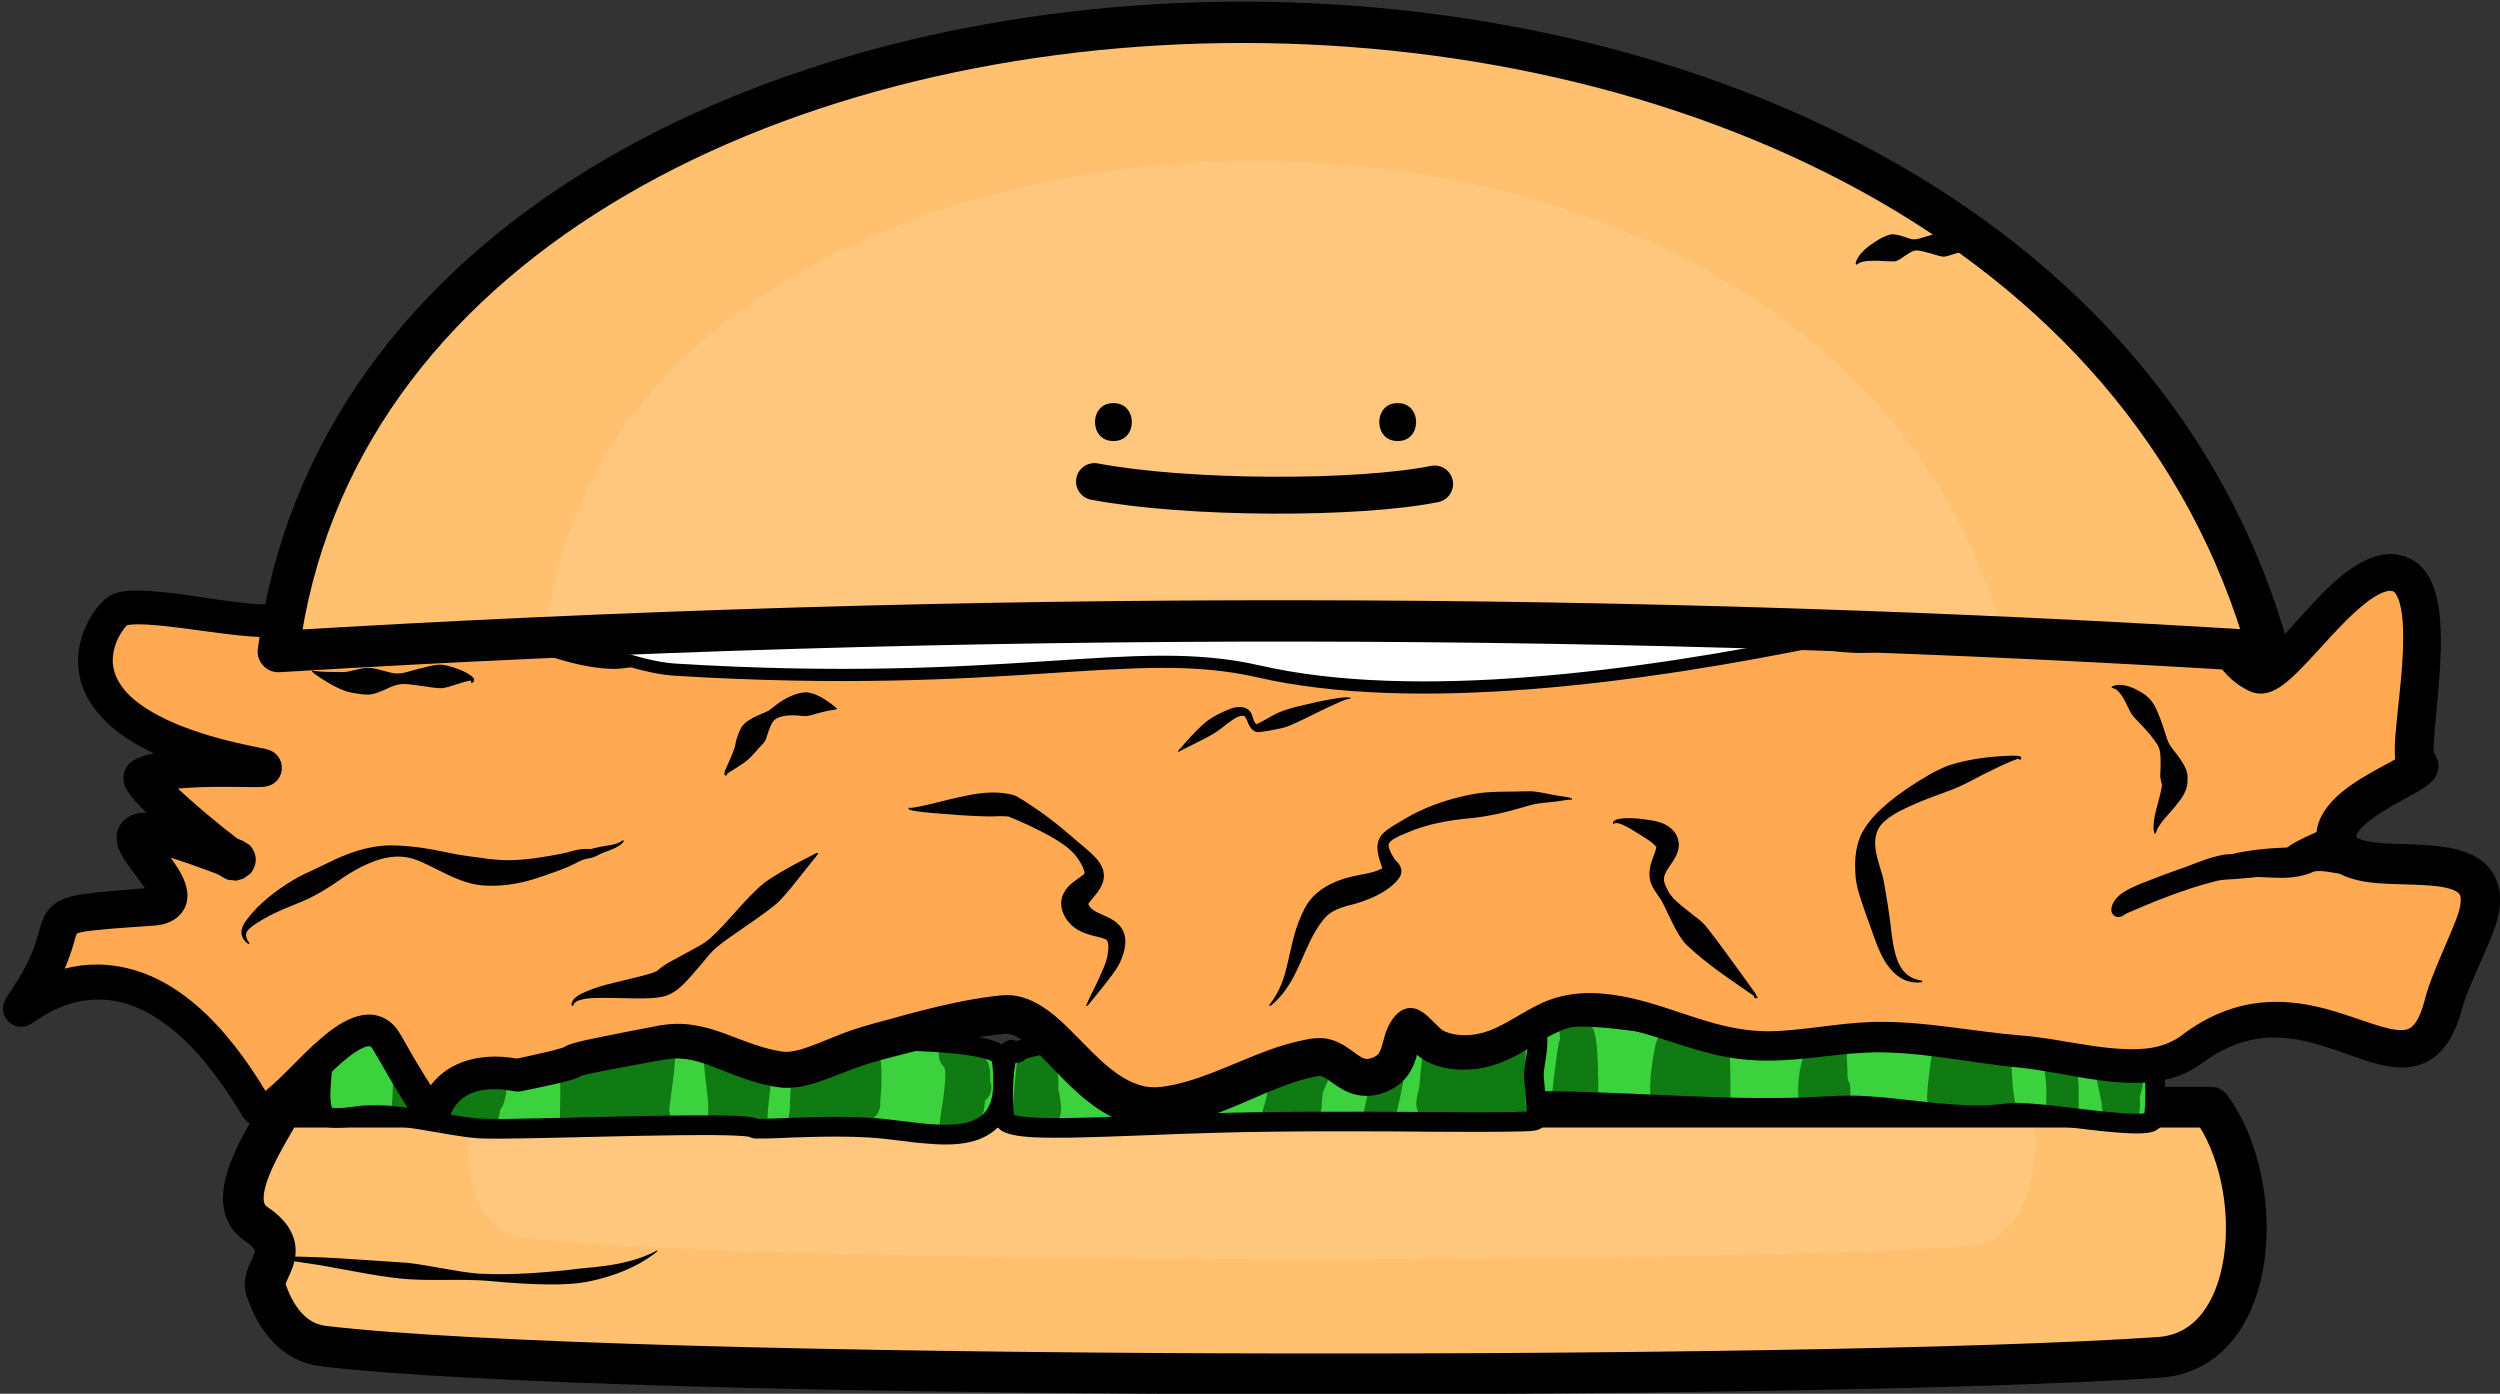 <?xml version="1.0" encoding="UTF-8"?>
<svg id="Layer_1" data-name="Layer 1" xmlns="http://www.w3.org/2000/svg" xmlns:xlink="http://www.w3.org/1999/xlink" viewBox="0 0 1079.83 602">
  <rect x="0" y="0" width="1079.83" height="602" fill="#333333" stroke="none"/>
  <defs>
    <style>
      .cls-1 {
        fill: #fff;
        stroke-width: 5.26px;
      }

      .cls-1, .cls-2, .cls-3, .cls-4 {
        stroke: #000;
        stroke-linecap: round;
        stroke-linejoin: round;
      }

      .cls-1, .cls-5, .cls-6, .cls-7, .cls-8, .cls-9, .cls-10 {
        fill-rule: evenodd;
      }

      .cls-11 {
        clip-path: url(#clippath);
      }

      .cls-12, .cls-2, .cls-3, .cls-4 {
        fill: none;
      }

      .cls-12, .cls-5, .cls-6, .cls-7, .cls-8, .cls-9, .cls-10 {
        stroke-width: 0px;
      }

      .cls-13 {
        clip-path: url(#clippath-1);
      }

      .cls-14 {
        clip-path: url(#clippath-4);
      }

      .cls-15 {
        clip-path: url(#clippath-3);
      }

      .cls-16 {
        clip-path: url(#clippath-2);
      }

      .cls-17 {
        clip-path: url(#clippath-5);
      }

      .cls-2 {
        stroke-width: 17.85px;
      }

      .cls-3 {
        stroke-width: 15.94px;
      }

      .cls-4 {
        stroke-width: 17.58px;
      }

      .cls-5 {
        fill: #117b13;
      }

      .cls-6 {
        fill: #3bd23d;
      }

      .cls-7 {
        fill: #ffc77d;
      }

      .cls-8 {
        fill: #ffc170;
      }

      .cls-9 {
        fill: #ffaa52;
      }
    </style>
    <clipPath id="clippath">
      <rect class="cls-12" width="1079.83" height="602"/>
    </clipPath>
    <clipPath id="clippath-1">
      <path class="cls-12" d="m121.98,478.23c-7.47,13.71-26.14,40.42-11.35,50.42,17.49,11.83,1.43,19.86,4.21,28.21,4.47,13.39,12.6,23.11,24.84,24.56,127.85,15.11,643.91,15.05,792.95,4.86,43.47-2.97,46.94-74.5,22.33-108.04H121.98Z"/>
    </clipPath>
    <clipPath id="clippath-2">
      <path class="cls-12" d="m642.04,443.72c.13-.25-1.93,26.93-.1,29.16,48.56,5.74,100.03,5.68,149,4.83,25.16-1.65,51.92,6.72,76.73,3.09,10.65-1.56,56.95,7.6,62.02,3.46,1.68-1.37.97-18.86,1.19-20.98,3.27-32.67-13.88-24.34-43.5-23.61-23.27.57-44.98,5.12-66.11,9.89-7.61,1.72-18.58-6.02-25.33-3.45-27.84,10.6-89.89-9.72-121.32-6.64-12.86,1.26-25.78,5.67-38.05,4.45"/>
    </clipPath>
    <clipPath id="clippath-3">
      <path class="cls-12" d="m140.32,445.62c-.42,7.15-4.1,29.36.12,36.16,2.04,2.48,15.43,0,17.44-.09,16.49-.7,32.37,4.1,47.93,5.66,12.61,1.26,117.06-3.54,119.95,0,.81.98,33.22-2.04,55.32.17,29.75,5.1,60.15,5.85,50.85-31.6-6.75-8.25-72.71-6.29-85.32-7.55-70.76-11.49-136.5-9.31-207.52-7.99"/>
    </clipPath>
    <clipPath id="clippath-4">
      <path class="cls-12" d="m439.42,454.61c-8.12-7.18-6.74,29.14-4.54,30.21,15.58,4.66,223.41-2.05,228.46-.98,1.03-.84-.77-17.43-.82-19.34-.13-5.42,4.49-18.41-1.45-22.16-30.97-5.24-162.71,8.28-202.15,7.68-4.56-.29-20.34,3.84-22.95,5.56"/>
    </clipPath>
    <clipPath id="clippath-5">
      <path class="cls-12" d="m979.84,281.43c-104.1-373.03-814.24-351.58-859.63,0,302.39-18.29,587.82-17,859.63,0Z"/>
    </clipPath>
  </defs>
  <g id="Artboard1">
    <rect class="cls-12" width="1079.83" height="602"/>
    <g class="cls-11">
      <g>
        <g>
          <path class="cls-8" d="m121.98,478.23c-7.47,13.71-26.14,40.42-11.35,50.42,17.49,11.83,1.43,19.86,4.21,28.21,4.47,13.39,12.6,23.11,24.84,24.56,127.85,15.11,643.91,15.05,792.95,4.86,43.47-2.97,46.94-74.5,22.33-108.04H121.98Z"/>
          <g class="cls-13">
            <path class="cls-7" d="m210.66,453.18c-14.56,26.71-12.34,78.21,13.95,81.32,100.75,11.91,507.45,11.86,624.9,3.83,34.26-2.34,36.99-58.71,17.6-85.15H210.66Z"/>
          </g>
          <path class="cls-4" d="m121.98,478.23c-7.47,13.71-26.14,40.42-11.35,50.42,17.49,11.83,1.43,19.86,4.21,28.21,4.47,13.39,12.6,23.11,24.84,24.56,127.85,15.11,643.91,15.05,792.95,4.86,43.47-2.97,46.94-74.5,22.33-108.04H121.98Z"/>
        </g>
        <g>
          <path class="cls-6" d="m642.04,443.72c.13-.25-1.93,26.93-.1,29.16,48.56,5.74,100.03,5.68,149,4.83,25.16-1.65,51.92,6.72,76.73,3.09,10.65-1.56,56.95,7.6,62.02,3.46,1.68-1.37.97-18.86,1.19-20.98,3.27-32.67-13.88-24.34-43.5-23.61-23.27.57-44.98,5.12-66.11,9.89-7.61,1.72-18.58-6.02-25.33-3.45-27.84,10.6-89.89-9.72-121.32-6.64-12.86,1.26-25.78,5.67-38.05,4.45"/>
          <g class="cls-16">
            <g>
              <path class="cls-5" d="m681.12,439.01c6.6.44,8.04,7.11,8.53,12.56.56,5.49.63,11.03.69,16.54.01,2.79,0,5.7-.03,8.5.11,1.94-.27,3.96-1.56,5.47-3.42,4.28-10.42,2.97-12.06-2.27-.64-.07-1.31-.24-1.91-.49h0c-2.16-.88-3.8-2.91-4.19-5.2-.3-1.59,0-3.23.14-4.83.54-5.01,1.21-10.06,1.94-15.05.2-1.24.37-2.51.66-3.73.1-.53.33-1.11.56-1.59-.05-.45-.14-.94-.16-1.4-.61-4.44,2.77-8.7,7.37-8.5Z"/>
              <path class="cls-5" d="m722.88,444.57c.54.04,1.12.16,1.63.33h0c.23.08.54.2.77.31h0c.69.24,1.36.59,1.94,1.03,1.97-1.66,4.83-2.13,7.24-1.26,3.35-2.93,8.96-1.79,11.06,2.09,1.16,2.05,1.3,4.46,1.5,6.75.28,4.12.34,8.27.4,12.4.03,3.22.05,6.53.03,9.75.08,2.28.05,4.8-1.54,6.62-3.15,4.01-9.69,3.2-11.77-1.45-2.02,3.88-7.13,5.36-10.83,2.93-1.12-.67-2.09-1.6-2.85-2.65-.12-.2-.24-.37-.5-.32-.38-.02-.81-.08-1.19-.16-4.25-.95-5.8-4.94-5.94-8.9-.29-5.49.51-11,1.39-16.41.8-4.27,1.21-9.38,6.13-10.79h0c.81-.24,1.68-.33,2.52-.26Z"/>
              <path class="cls-5" d="m790.84,444.78c3.23.06,6.13,2.59,6.67,5.76.28,3.61.18,7.29.4,10.91.15,1.67-.03,3.55.33,5.16.59,1,.96,2.17.99,3.33.02,2.31,0,4.68-.07,6.99.04,2.9-1,5.86-3.66,7.32h0c-1.83,1.06-4.15,1.22-6.11.41h0c-.87-.35-1.67-.9-2.34-1.56-4.23,1.8-8.91-.96-9.73-5.39-1.32-6.02-.51-15.09,1.5-20.87.63-1.73,1.55-3.35,2.86-4.58.42-.39.89-.74,1.33-1.01.18-.15.54-.2.55-.39.62-3.48,3.69-6.27,7.27-6.09Z"/>
              <path class="cls-5" d="m861.94,440.95c1.09.05,2.18.35,3.13.89h0c3.53,2.08,3.73,5.17,3.55,8.86-.13,3.28-.01,6.63.22,9.9.23,3.58.29,7.32.81,10.86.26,2.71,1.04,5.41,1.12,8.14-.49,7.66-10.97,9.15-13.56,1.92-1.93.74-4.19.56-5.98-.49-.96.77-2.17,1.28-3.38,1.45h0c-3.15,6.09-11.36,6-14.22-.29-2.19-4.97-.97-12.43-.44-17.78.35-2.94.82-5.92,1.19-8.86.11-3.99,2.48-7.72,6.68-8.22.72.07,1.08-.74,1.67-1.04.94-.64,2.06-1.06,3.19-1.19.86-.1,1.77-.02,2.61.2h0c.35.09.75.25,1.08.39h0c1.7-.74,3.75-1.04,5.56-.38,1.04-2.7,3.88-4.53,6.76-4.38Z"/>
              <path class="cls-5" d="m889.24,439.99c3.57.07,6.67,3.21,6.69,6.78.06.81-.17,1.62-.31,2.39,0,.65.05,1.32.11,1.96.54,5.98,1.85,11.91,2.06,17.92-.02,1.21.12,12.23-.1,13.29-.28,1.52-1.07,2.94-2.21,3.97-2.31,2.11-6.01,2.37-8.58.57-1.89-1.26-3.06-3.5-3.05-5.76-.05-2.37.15-12.35-.2-14.5-.52-4.75-1.37-9.49-1.81-14.25-.2-2.51-.38-5.13.46-7.54.94-2.91,3.86-5,6.93-4.83Zm5.97,10.06s.07-.15.1-.19l-.1.19Z"/>
              <path class="cls-5" d="m913.38,439.38c.45.13.87-.04,1.29-.17h0c1.06-.28,2.2-.31,3.27-.09h0c.25.05.58.14.82.22h0c2.98.97,4.92,4.01,4.84,7.1,0,1.19-.16,2.39-.38,3.56-.11,1.48-.01,3.19-.03,4.68,0,1.06,0,2.51.03,3.57.03.24-.11,1.01.23,1.1,1.7,1.4,2.63,3.64,2.53,5.83-.09,2.09-.57,4.15-1.08,6.17-.15.92-.78,1.92-.66,2.82.29,4.47.16,9.8-3.59,12.88-.93.75-2.07,1.25-3.25,1.44-2.89.52-5.99-1.07-7.3-3.64-.57-1.04-.83-2.2-1.11-3.27-.25-.82-.77-1.47-.93-2.29-.22-.78-.24-1.63-.24-2.42-.49-3.26-1.39-6.56-2-9.75-1.15-6.34-3.76-17.13.02-22.61.55-.77.76-1.73,1.37-2.41,1.45-1.91,3.84-2.94,6.19-2.72Z"/>
              <path class="cls-5" d="m650.82,437.63c4.84-.15,8.66,4.49,7.18,9.19-.47,1.51-1.47,2.85-2.76,3.76-.19.58.27,1.33.33,1.95,1.97,9.14-.62,18.34-1.61,27.42-.08,1.84.31,5.34-.61,7.02-1.14,2.63-4.02,4.33-6.87,4.1-2.63-.18-5.06-1.96-5.99-4.43-.53-1.29-.5-2.72-.53-4.09.04-6.62.14-13.28.55-19.89.16-2.71.34-5.51.54-8.23.02-.57.07-1.18.09-1.75-.14-.46-.25-.98-.29-1.47h0c-.07-.86.02-1.77.27-2.59.28-.7.44-1.42.5-2.17.26-1.54.51-3.13,1.22-4.54,1.48-2.92,4.83-4.35,7.99-4.29Zm-3.95,1.79l-.07.06.13-.1-.06.05Zm.43-.32l-.09.06.26-.18-.17.11Z"/>
            </g>
          </g>
          <path class="cls-10" d="m637.52,439.73c1.23.06,2.72.36,3.88-.22.69.03,1.59-.04,2.14.3.37-.02.81-.04,1.18-.07,5.75-.41,11.43-1.58,17.09-2.62,7.56-1.47,15.24-2.51,22.96-2.19,17.99.63,35.77,4.11,53.56,6.62,11.94,1.71,23.97,3.33,36.05,3.39,5.27,0,10.59-.31,15.73-1.51,2.01-.4,3.89-1.24,5.86-1.77,3.34-.77,6.8-.12,10.06.75,4.26,1.08,8.4,2.98,12.84,3.14.43,0,.86-.03,1.28-.11,3.01-.66,6.17-1.39,9.18-2.04,8.83-1.92,17.72-3.69,26.65-5.07,7.63-1.18,15.32-2.07,23.03-2.56,5.78-.39,11.59-.37,17.36-.81,5.41-.35,10.85-.91,16.27-1.03,3.53-.05,7.11.09,10.52,1.05,10.98,3.02,12.81,13.82,12.31,23.79-.06,1.72-.23,3.46-.37,5.18-.05,4.58.08,9.2-.1,13.77-.19,2.78-.11,5.75-1.38,8.3-1.74,3.08-5.71,3.38-8.88,3.52-3.47.12-6.97-.12-10.43-.39-14.41-1.09-28.73-3.77-43.18-4.3-1.57-.05-3.14.17-4.69.38-2.24.28-4.51.46-6.76.58-8.62.43-17.26-.21-25.83-1.09-11.62-1.18-23.24-2.88-34.94-3-3.52-.05-7.07.15-10.58.38-6.37.37-12.8.57-19.19.65-30.18.36-60.33-2.07-90.49-2.76-8.25-.25-16.53,0-24.77-.47-4.43-.37-11.17-.51-14.51-3.22-1.56-1.27-2.06-3.35-2.22-5.27-.19-1.77-.22-3.58-.23-5.36-.02-5.8.29-11.63.61-17.42-6.82.23-6.84-9.1-.02-8.53Zm233.67,36.63c12.96.39,25.81,2.64,38.7,3.85,5.43.48,10.92,1.17,16.37.71.56-5.78.24-11.63.34-17.42.4-4.78.84-9.69-.31-14.4-.46-1.79-1.28-3.61-2.82-4.71-1.37-.98-3.04-1.4-4.68-1.65-2.29-.33-4.61-.34-6.92-.28-7.77.3-15.54,1.21-23.32,1.41-12.02.24-24.01,1.59-35.86,3.6-9.22,1.56-18.39,3.51-27.51,5.55-1.65.35-3.61.92-5.3.99-2.38.14-4.76-.24-7.07-.79-3.03-.73-5.99-1.79-9-2.61-1.68-.43-3.4-.87-5.15-.78-.95.03-1.81.5-2.7.77-2.35.78-4.76,1.35-7.2,1.77-8.5,1.42-17.19,1.22-25.77.62-17.61-1.32-35.04-4.56-52.51-7.01-9.93-1.37-19.93-2.68-29.97-2.58-11.65.13-22.89,3.85-34.47,4.76-.34,7.26-.91,14.56-.46,21.82,7.75,1.56,15.76,1.26,23.62,1.36,15.31.14,30.67.84,45.97,1.53,20.44.92,40.93,1.81,61.39,1.23,10.04-.24,20.08-1.39,30.12-.6,16.03.93,31.92,4.01,48.01,3.95,3.2-.02,6.41-.18,9.6-.52,2.29-.27,4.57-.65,6.89-.58Z"/>
        </g>
        <g>
          <path class="cls-6" d="m140.32,445.62c-.42,7.15-4.1,29.36.12,36.16,2.04,2.48,15.43,0,17.44-.09,16.49-.7,32.37,4.1,47.93,5.66,12.61,1.26,117.06-3.54,119.95,0,.81.98,33.22-2.04,55.32.17,29.75,5.1,60.15,5.85,50.85-31.6-6.75-8.25-72.71-6.29-85.32-7.55-70.76-11.49-136.5-9.31-207.52-7.99"/>
          <g class="cls-15">
            <g>
              <path class="cls-5" d="m198.64,436.67c1.9.15,3.74,1.13,4.91,2.64,1.42-.48,3.01-.5,4.44-.04,1.32-.86,2.94-1.25,4.51-1.1,8.03,1.04,8.22,12.04,7.91,18.3-.21,3.93-.73,7.85-1.24,11.75-.26,2.37-.58,4.74-1.23,7.03-.29,1.16-.62,2.36-1.33,3.34-.69.66-.65,1.65-.88,2.53-.78,3.37-1.6,7.21-4.58,9.34-2.9,2.11-7.26,1.49-9.49-1.32-.91.3-1.88.47-2.84.46-.5.06-1.09-.26-1.51.1-3.54,2.16-8.59.4-10-3.5-2.38,2.93-6.87,3.92-10.14,1.93-3.26.45-6.69-1.49-7.72-4.71-.71-2.17-.36-4.51-.15-6.73.28-2.4.26-4.84.37-7.25.47-5.87.23-11.83,1.17-17.66.66-3.8,2.25-7.43,4.59-10.5,1.86-2.65,4.2-4.72,7.66-4.3.6.08,1.25.23,1.81.46.79-.21,1.64-.29,2.45-.24.6.04,1.22.15,1.8.33,1.04-.65,2.26-1.08,3.48-1.2,1.27-.13,2.6.05,3.79.52.71-.17,1.49-.23,2.21-.17Z"/>
              <path class="cls-5" d="m255.09,439.27c.61.06,1.26.19,1.83.4,3.4-5.27,11.62-4.64,13.62,1.48,1.2-3.12,4.62-5.18,7.94-4.51.95.17,1.89.55,2.68,1.1.88-.11,1.81-.04,2.67.18,2.42.6,4.39,2.55,5.15,4.9,1.44,1.43,2.09,3.43,2.18,5.43.26,3.09.44,6.21.4,9.31-.13,3.1-.51,6.21-.89,9.29-.41,3.19-.89,6.44-1.29,9.63-.1,1.35-.57,2.75-.1,4.06.7,3.26,1.29,6.81.11,10.03-3.21,8.04-14.54,5.54-15.17-2.71-.42-.06-.88-.21-1.28-.36-.5.35-1.05.67-1.61.92-2.22,1-4.82.99-7.07.1-1.56,2.52-4.82,3.79-7.68,2.99-3.68,8.72-16.56,5.54-14.77-5.26h0c.03-8.39.55-16.81-.14-25.18-.12-1.46-.28-2.93-.51-4.38-2.02-1.39-3.21-3.73-3.63-6.11-.48-3.09-.46-6.55,1.23-9.28,2.48-4,8.46-4.43,11.46-.79,1.42-.93,3.17-1.38,4.86-1.23Z"/>
              <path class="cls-5" d="m320.57,438.79c2.92.05,5.66,1.99,6.73,4.71.2.5.36,1.05.46,1.58.09.25-.03.68.27.78,4.29,2.77,5.1,10.09,5.21,14.81.08,5.82-.83,11.61-1.41,17.39-.24,1.79-.13,3.62-.38,5.4-.51,2.63-2.66,4.85-5.28,5.41-1.05,5.33-7.37,7.92-11.64,4.36-.07-.14-.35-.02-.47,0-.42.06-.93.11-1.36.1-2.17-.05-4.27-1.16-5.52-2.94-1.75-2.37-1.25-5.46-1.33-8.23.14-2.91.11-5.82-.25-8.72-.74-8.34-2.95-17.71-.32-25.85,1.18-3.41,4.98-5.53,8.51-4.77,1.29-2.47,4-4.15,6.8-4.02Z"/>
              <path class="cls-5" d="m359.47,444.14c1.55.15,3.06.84,4.18,1.93,5.22-3.77,11.82.44,11.2,6.72,2.95.56,5.24,3.16,5.64,6.11.39,3.06.18,7.59.19,10.69-.08,2.18-.37,4.37-.48,6.55.2,3.29-1.29,6.4-4.49,7.62-.79,2.43-1.62,5.03-3.61,6.76-3.32,3.04-8.71,2.25-11.19-1.46-.56.07-1.15.08-1.71.03-1.51,5.3-7.82,7.02-12,3.56-.19-.27-.51-.27-.8-.32-.36-.06-.77-.19-1.12-.31-1.28-.47-2.42-1.33-3.24-2.41-2.09-2.66-1.54-6.19-1.03-9.29.25-1.92.13-3.9.27-5.83.39-6.63.63-13.32,1.54-19.9.13-.96.6-1.87.98-2.72,0-.99,0-2.01.27-2.96,1.18-4.77,7.17-6.83,11.03-3.75,1.29-.81,2.86-1.18,4.38-1.03Zm-15.67,15.02s-.04-.07-.04-.08l.04.08Zm-.23-.4l.14.25c-.07-.13-.2-.39-.27-.53l.13.28Z"/>
              <path class="cls-5" d="m416.68,440.39c3.66.04,6.85,3.05,7.27,6.66.15,1.04.1,2.11,0,3.15.1,1.94,0,3.9-.11,5.83,3.81,2.09,3.9,6.15,3.85,10-.09.92.32,1.79.45,2.69.33,2.08-.36,4.29-1.8,5.82-.22.31-.73.54-.85.87-.12,1-.25,2.11-.39,3.1-.22,2.85-2.06,5.56-4.85,6.42-.26,1.45-.55,2.92-.71,4.38-.29,1.45-1.05,2.82-2.15,3.81-3.81,3.55-10.29,1.57-11.46-3.5h0c-.53-2.65.09-5.39.39-8.04.88-5.57,1.83-11.18,2.02-16.83-.02-1.2-.06-2.44-.41-3.6-.11-.41-.6-.67-.84-1.02-.84-1.02-1.39-2.3-1.55-3.61-.26-2.09.49-4.28,1.99-5.76.38-.38.85-.75,1.3-1.03.15-.11.52-.19.46-.43.13-1.54.09-3.19.71-4.64,1.06-2.64,3.85-4.42,6.69-4.29Z"/>
            </g>
          </g>
          <path class="cls-10" d="m228.07,433.94c26.49-.01,52.9,2.73,79.19,5.78,11.15,1.29,22.52,2.62,33.68,3.79,4.61.53,9.29.94,13.94.98,18.67.41,37.41.3,56.03,1.93,5.3.5,10.62,1.1,15.79,2.4,3.97,1.05,8.81,2.72,9.86,7.18.88,3.58.89,7.32.95,10.98.18,6.97-1.27,14.45-6.22,19.66-9.26,9.62-24.68,8.01-36.83,6.75-6.32-.71-12.64-1.69-18.99-2.06-9.26-.55-18.56-.45-27.82-.17-7.07.13-14.2.73-21.27.6-.97-.04-1.97-.25-2.8-.75-.66-.12-1.35-.2-2.03-.26-9.71-.71-19.5-.45-29.23-.4-22.29.26-44.72.98-67.01,1.36-6.3.07-12.64.25-18.93-.05-3.85-.3-7.7-.9-11.51-1.51-12.34-1.97-24.76-4.87-37.33-4.15-3.68.46-7.38,1.02-11.09,1.12-2.27.05-4.61.02-6.75-.82-3.92-1.62-5.04-6.36-5.37-10.2-.42-5.35.36-10.7.67-16.03.14-1.58-.03-3.17,0-4.75.12-3.44.6-6.87,1.11-10.27v.04s.46-1.39.46-1.39c-2.78-1.94-1.87-6.37,1.28-7.4,2.16-.33,4.39.17,6.55.22,4.66.27,9.35.32,14.03.28,7.14-.06,14.31-.34,21.44-.71,16.05-.87,32.12-2.29,48.21-2.15Zm94.72,56.46s.16.15.18.16l-.26-.24.07.08Zm-.16-.17l.02.03-.03-.03h0Zm-95.71-47.79c-27.51-.04-54.94,3.98-82.46,2.59.28,1.26-.23,2.55-.31,3.79-.24,1.85-.48,3.72-.6,5.58-.13,1.44.03,2.88,0,4.32-.07,3.2-.45,6.41-.67,9.6-.16,2.4-.29,4.82-.08,7.23.12.97.2,2.14.66,2.97,5.18.49,10.3-.95,15.46-1.12,15.87-.5,31.28,3.99,46.95,5.67,8.54.53,17.16.09,25.71,0,25.63-.48,51.35-1.41,76.98-1.3,5.17.08,10.4.06,15.54.7,1.07.14,2.16.36,3.15.8.99.03,2.02,0,3.02-.03,15.04-.5,30.11-1.32,45.15-.44,9.61.5,19.1,2.37,28.71,2.9,6.93.26,15.89.4,21.01-4.95,3.45-3.76,3.96-9.17,3.86-14.06-.03-2.62-.07-5.26-.51-7.84-.03-.13-.04-.3-.1-.41-.16-.1-.33-.18-.49-.26-.48-.24-1.01-.43-1.52-.6-7.72-2.29-15.87-2.67-23.86-3.28-17.98-1.16-36.04-.85-54.03-1.54-40.47-3.75-80.81-10.52-121.56-10.32Zm101.72,41.76l.09.1s-.1-.11-.13-.12l.03.03Z"/>
        </g>
        <g>
          <path class="cls-6" d="m439.42,454.61c-8.12-7.18-6.74,29.14-4.54,30.21,15.58,4.66,223.41-2.05,228.46-.98,1.03-.84-.77-17.43-.82-19.34-.13-5.42,4.49-18.41-1.45-22.16-30.97-5.24-162.71,8.28-202.15,7.68-4.56-.29-20.34,3.84-22.95,5.56"/>
          <g class="cls-14">
            <g>
              <path class="cls-5" d="m452.87,444.59c8-.23,10.73,9.98,3.48,13.46.12,2.84.63,5.67.79,8.5.19,1.6-.24,3.27.16,4.83.61,3.22,1.42,6.57.78,9.84-.72,4.01-4.94,6.94-8.94,5.92-2.02,1.55-4.92,1.85-7.22.78-4.11-1.9-4.66-6.19-4.38-10.24.3-6.37,1.13-12.79,1.73-19.14.34-2.37-.1-4.98,1.28-7.08.7-1.14,1.75-2.08,2.96-2.65.33-.15.73-.31,1.08-.4.16,0,.38-.1.46-.24,1.86-2.35,4.85-3.66,7.84-3.58Z"/>
              <path class="cls-5" d="m503.1,445.26c1.19.09,2.39.48,3.4,1.12.64.32,1.16,1.04,1.73,1.37,2.4-.08,4.79,1.18,6.06,3.22,4.08-.63,7.6,2.6,8.39,6.46.94,4.37.21,8.9-.3,13.29-.44,2.88-.73,5.8-1.18,8.68-.43,3.93-1.87,7.34-6.11,8.2-1.21.24-2.52.11-3.66-.3-.55.01-1.31.12-1.83.04-1.05-.1-2.06-.4-2.91-.88-.47-.16-.82-.74-1.27-.49-2.31.7-4.86.64-7.01-.39-.45-.22-1.06.17-1.5.13-1.02.08-1.98-.03-2.92-.34-2.86,3.53-8.69,3.18-11.13-.65-.75-1.13-1.17-2.5-1.16-3.85.07-5.78-.25-18.3.51-23.88.19-2,1.04-3.99,2.61-5.28.26-.21.58-.46.88-.62.06-.28.12-.6.2-.87.47-2.15,1.43-4.31,3.29-5.62,3.01-2.24,7.66-1.54,9.81,1.54,1.24-.68,2.69-1.01,4.11-.91Zm-18.86,16.61h0c-.06-.14-.3-.35-.39-.49l.38.49Zm37.55-3.22v-.04.04Z"/>
              <path class="cls-5" d="m568.98,443.98c3.07.09,5.76,2.37,6.56,5.3.32,1,.47,2.07.5,3.12.16.4.3.89.37,1.31.35,1.84-.1,3.71-.5,5.5-.67,3.18-1.78,6.24-3.05,9.22-.46,1.19-1.08,2.38-1.5,3.57-.21,1.31-.34,2.65-.42,3.98-.07.97.02,1.97-.16,2.93-.47,2.76-2.75,5.07-5.5,5.6-1.32,1.63-3.34,2.81-5.51,2.8-3.34,7.5-13.59,5.99-14.15-2.33-1-2.95-.04-6.14.89-8.99.74-2.38.94-4.93,1.51-7.36.64-3.37,1.43-6.81,2.09-10.18.3-1.8.63-3.62,1.16-5.36.52-1.43.78-2.95,1.35-4.36.78-2.01,2.53-3.62,4.61-4.21h0c.64-.18,1.35-.28,2.02-.27.76.01,1.54.15,2.26.41h0c.79.28,1.56.73,2.2,1.27,1.4-1.3,3.34-2.06,5.26-1.96Z"/>
              <path class="cls-5" d="m603.31,440.61c.27.02.63.06.9.12h0c3.71.67,6.12,4.37,5.66,8.04-.04,1.26-.44,2.53-1.13,3.58-.37,1.66-.75,3.35-1.05,5.01-.87,6.38-2.05,12.72-3.46,19-.71,2.61-1,5.45-2.14,7.91-1.18,2.15-3.53,3.56-5.98,3.6-3.29.1-6.4-2.39-6.96-5.64-.35-1.5.07-3.04.44-4.5.48-1.94.95-3.97,1.38-5.92.84-3.83,1.58-7.71,2.21-11.58.54-3.77,1.13-7.54,2.04-11.25.68-3.19,1.59-6.43,4.89-7.8h0c1-.44,2.13-.63,3.23-.56Z"/>
              <path class="cls-5" d="m622.82,441.26c.65.04,1.4.18,2.01.41.78-.26,1.65-.36,2.48-.32.67.04,1.38.18,2,.41.28-.04.67-.22.97-.26.41-.09.91-.15,1.33-.15.12-.22.26-.48.4-.69,4.16-6.34,12.85-3.86,14.3,3.24,3-3.21,8.59-2.69,10.97,1.01,1,1.46,1.34,3.24,1.48,4.97.17,1.98.2,4,.23,5.98.04,5.42-.02,14.95-.03,20.32.03.74.08,1.5.21,2.23.15.83.39,1.67.37,2.52-.15,7.46-10.18,9.6-13.34,2.82-2.04,2.44-5.69,3.36-8.59,2.01-1.11,3.42-2.51,6.96-6.42,7.8h0c-1.06.24-2.19.24-3.24-.03-.35-.08-.76-.22-1.09-.37-.34-.15-.73-.35-1.04-.55-2.53-1.67-3.79-4.7-4.15-7.63-5.93,1.25-10.53-3.72-9.87-9.54.19-1.88.7-3.72,1.19-5.54.39-3.85.68-7.76,1.12-11.61.26-3.19.95-6.39,1.08-9.58-.14-4.13,3.44-7.81,7.62-7.47Z"/>
            </g>
          </g>
          <path class="cls-10" d="m437.28,449.2c.69.03,1.37.18,2.01.43,4.45-1.58,9.13-2.43,13.76-3.25,1.78-.28,3.59-.58,5.4-.63,1.57.04,3.16.27,4.73.3,8.21.34,16.41-.73,24.57-1.47,35.68-1.98,71.47-4.2,107.16-6.08,13.67-.67,27.4-1.3,41.08-1.58,7.06-.1,14.15-.26,21.2.3,2.14.23,4.41.41,6.27,1.59,5.81,3.87,5.23,11.79,4.31,17.88-.33,2.58-.97,5.18-.99,7.78.32,4.36.79,8.77,1.01,13.14.07,2.07.25,4.17-.03,6.22-.68,5.07-5.96,4.61-9.88,4.86-25.37.54-50.88-.13-76.26-.04-19.43,0-38.9.1-58.32.68-20.2.57-40.47,1.68-60.68,2.05-7.11-.08-26.32.9-30.96-3.75-3.41-3.33-2.65-15.87-2.47-20.66.22-3.51.55-7.05,1.3-10.49.74-3.62,2.52-7.45,6.79-7.3Zm207.24-3.86c-48.6.56-97.13,4.88-145.66,7.06-10.62.28-21.15,2.16-31.78,2.23-2.93.06-5.87-.16-8.8-.36-2.41.2-4.8.66-7.18,1.11-2.55.51-5.11,1.06-7.6,1.8-.3.1-.65.12-.77.44-.38.46-1.53,1.15-2.11,1.31,0,0-1.18.14-1.18.14,0,0-.47-.07-.47-.07-.03.02-.31.08-.35.1-.75,4.05-1,8.18-1.11,12.29-.04,3.4-.06,6.83.52,10.19,2.39.67,4.9.87,7.38,1.05,4.38.28,8.8.32,13.19.3,20.7-.21,41.46-1.42,62.15-2.01,29.57-.92,59.22-.8,88.81-.65,16.56,0,33.29.46,49.83-.13-.15-4.27-.56-8.58-.92-12.85-.23-2.12-.27-4.27.07-6.38.36-3.46,2.53-12.17.44-14.84-4.75-.82-9.64-.65-14.44-.72Z"/>
        </g>
        <g>
          <path class="cls-9" d="m101.83,371.31c-90.2-34.72-5.79,17.92-36.12,20.3-59.51,4.66-26.61.56-55.79,42.39-8.79,12.6,43.95-52.47,100.71,44.25,6.81,11.6,43.27-51.36,56.56-27.95,23.45,41.31,20.18,29.98,21.13,27.95,9.59-20.71,34.18-13.64,35.33-13.88,46.86-9.71-3.36-1.97,62.21-14.07,18.28-3.37,29.87,7.97,50.25,11.48,11.74,2.02,24.03-6.84,41.53-11.48,17.31-4.59,36.8-10.29,55.63-12.1,22.05-2.11,37.57,44.73,70.39,39.74,23.36-3.55,41.71-17.39,64.11-21.25,11.19-1.93,14.63,12.45,27.62,7.65,11.68-4.31,7.55-15.86,13.81-21.25,27.31,27.45,43.84-1.12,71.02-6.8,51.91.34,57.67,24.44,123.29,11.9,41.31-5.48,110.45,24.64,143.02,5.11,53.77-40.47,95.55,32.02,108.93-19.84,2.41-9.37,11.93-28.64,14.36-36.26,12.2-38.05-51.23-14.09-59.73-31.89-8.45-17.67,40.84-32.35,34.08-35.26-6.46-2.78,12.35-73.46-7.23-81.9-20.25-8.73-51.49,48.1-61.82,43.66-17.48-7.53-16.83-32.32-37.48-39.95-39.25-14.5-86.55,17.81-124.27,22.95-38.07,5.18-66.57-21.83-103.56-17.85-131.79,32.59-126.48,33.25-261.38,11.89-27.26-1.29-50.44,6.32-76.93,9.36-31.53,3.62-71.8-3.18-100.61,2.55-20.92,4.16-52.67-15.69-74.32-13.82-14.51,1.25-62.57-6.92-74.62,0-9.22,5.29-63.77-9.55-71.61-2.8-7.39,6.37-34.2,47.9,60.76,66.76,14.63,2.91-36.84-2.41-49.24,4.71-3.37,1.94,36.01,35.12,39.37,36.08"/>
          <path class="cls-10" d="m59.59,255.03c15.63.44,31.01,3.9,46.54,5.48,3.79.36,7.63.77,11.43.43.38-.05.77-.08,1.12-.21.78-.44,1.67-.82,2.51-1.14,4.24-1.55,8.79-2,13.27-2.24,6.63-.32,13.3-.01,19.93.3,12.59.59,25.17,2.08,37.77,2.33,1.88.04,3.75-.14,5.63-.25,2.29-.1,4.6-.01,6.89.2,13.57,1.4,26.38,6.47,39.42,10.17,6.63,1.86,13.43,3.66,20.37,3.7,2.54.05,5.01-.49,7.49-.96,3.39-.6,6.83-1.05,10.26-1.37,18.16-1.67,36.45-.55,54.65-.27,10.4.17,20.85.18,31.21-.87,18.82-2.01,37.2-6.98,56-9.09,20.86-2.6,41.92-.19,62.53,3.34,35.01,6,70.32,15.12,106.09,11.21,13.78-1.43,27.34-4.52,40.71-8.09,19.76-5.28,39.32-11.57,59.47-15.22,9.76-1.7,19.67-3.24,29.6-2.49,16.82,1.09,32.6,7.52,48.44,12.78,12.54,4.23,25.83,7.27,39.13,5.85,10.29-1.13,20.24-4.28,30.01-7.58,15.2-5.21,30.15-11.27,45.69-15.43,14.48-3.87,29.81-6.09,44.66-3.17,6.33,1.28,12.68,3.23,18.02,6.98,9.03,6.13,13.88,16.22,19.34,25.32,1.76,2.8,3.69,5.55,6.24,7.69.48.4.99.78,1.51,1.12.3.2.64.4.95.58.16-.1.33-.23.48-.34,5.37-4.24,9.7-9.65,14.32-14.67,9.86-10.76,23.7-27.64,38.64-29.63,6.32-.87,13.04,1.53,17.05,6.57,3.34,4.05,5.04,9.18,6.02,14.28,1.28,6.89,1.41,13.93,1.25,20.92-.3,10.88-1.52,21.73-2.47,32.57-.31,3.53-.61,7.08-.6,10.62.02.25-.06.58.14.76.55.7,1.04,1.53,1.35,2.37.83,2.16.79,4.64-.13,6.77-1.48,3.56-4.94,5.64-8.13,7.5-5.02,2.88-10.2,5.51-15.1,8.6-2.94,1.86-5.84,3.84-8.37,6.23-1.2,1.2-2.48,2.47-3.11,4.08-.05.16-.1.33-.08.49.06.18.11.39.29.49.68.52,1.53.81,2.35,1.08,1.76.54,3.6.83,5.43,1.05,17.94,2.2,48.62-2.94,53.69,20.19,1.53,8.3-1.56,16.5-4.82,24.01-3.69,8.76-7.91,17.37-10.89,26.41-2.5,9.8-6.98,20.6-16.91,24.8-22.7,9.49-50.07-22.24-84.22-6.88-3.17,1.41-6.19,3.13-9.06,5.07-3.16,2.23-6.28,4.57-9.86,6.1-8.24,3.72-17.45,4.52-26.39,4.06-14.84-.75-29.28-4.75-44.01-6.39-19.36-1.69-38.46-6.04-57.92-6.64-15.07-.61-29.93,2.56-44.93,3.33-10.22.57-20.53-.08-30.47-2.6-18.16-4.24-35.65-13.18-54.67-12.44-3.66.15-7.32.72-10.73,2.1-8.71,3.53-16.05,9.73-24.74,13.33-7.59,3.29-16.1,4.5-24.28,3.2-4.88-.83-9.84-2.55-13.55-5.93-1.15,4.53-3.27,8.95-6.85,12.07-5.11,4.43-12.37,6.66-19.05,5.27-3.63-.75-6.91-2.58-9.9-4.71-1.48-1-2.87-2.12-4.45-2.94-.47-.23-.97-.45-1.49-.52-.68-.09-1.39.12-2.05.23-3.27.65-6.5,1.54-9.66,2.59-15.52,5.21-29.92,13.55-45.9,17.43-5.51,1.35-11.19,2.44-16.88,1.92-16.68-1.22-29.47-13.33-40.44-24.84-4.87-4.84-12.42-13.71-19.1-15.39-.68-.15-1.37-.21-2.06-.17-2.42.21-4.85.5-7.25.83-9.11,1.27-18.12,3.27-27.04,5.48-8.67,2.26-17.47,4.31-26.04,6.95-6.54,2.13-12.85,4.96-19.35,7.2-5.39,1.85-11.09,3.23-16.83,2.8-6.31-.63-12.45-2.55-18.4-4.67-5.87-2.11-11.57-4.77-17.57-6.51-3.5-1.01-7.16-1.59-10.81-1.39-7.07.72-14.25,2.45-21.27,3.61-4.91.92-9.85,1.83-14.73,2.89-1.26.28-2.55.56-3.79.94-.64.34-1.29.72-1.98.99-2.79,1.1-5.76,1.72-8.66,2.42-5.13,1.17-10.32,2.23-15.48,3.27-2.2.41-4.39-.36-6.57-.56-2.66-.34-5.36-.45-8.03-.2-6.18.5-11.77,3.3-14.88,8.84-.2.35-.41.72-.59,1.08-.05.48-.13.98-.24,1.45-.27,1.22-.8,2.41-1.59,3.39-3.62,4.34-9.4,3.19-12.71-.97-3.08-3.64-5.53-7.79-8.04-11.83-4.02-6.5-7.64-13.28-11.63-19.79-.29-.33-.57-.71-1-.83-1.07-.14-2.12.33-3.09.73-3.76,1.77-6.96,4.52-10.06,7.24-5.88,5.28-11.23,11.15-16.88,16.66-4.1,3.83-8.24,8.17-13.76,9.81-4.94,1.4-9.7-.9-11.99-5.6-2.34-3.89-4.82-7.74-7.42-11.47-9.35-13.22-20.5-26-35.3-33.15-15.26-7.36-31.06-5.2-44.94,4.21-1.72,1.12-3.4,2.47-5.45,2.92-4.89,1.29-10.12-3.12-9.55-8.2.21-3.01,2.32-5.32,3.87-7.75,3.44-5.22,6.58-10.69,8.9-16.51,1.59-3.82,2.52-7.88,3.75-11.82,2.68-8.78,9.44-11.53,17.88-12.72,8.88-1.27,17.96-1.8,26.89-2.6-2.45-3.76-5.35-7.24-7.89-10.94-1.65-2.43-3.23-5.01-3.95-7.89-2.04-8.33,4.43-14.24,12.54-13.77-3.31-3.41-7.03-6.71-9.12-11.05-1.56-3.36-.97-7.62,1.72-10.23,2.85-2.61,6.83-3.56,10.51-4.41-11.91-5.67-23.78-13.66-29.56-25.93-4.41-9.19-3.97-20.2.42-29.32,2.23-4.58,5.11-9.07,9.18-12.21,3.84-2.62,8.71-2.84,13.21-2.85Zm135.36,224.85v.02s0-.05,0-.05v.04Zm0,0h0s0-.03,0-.03v.03Zm-4.09-4.4l.03.03-.04-.04h.01Zm0,0l.02.02-.03-.03h.01Zm-.01-.01l.03.03s-.04-.04-.04-.04h0Zm0,0l.02.02-.02-.02h0Zm0,0h0s0,0,0,0h0Zm-78.65-2.7s.05-.02.07-.03l-.07.03Zm0,0s.05-.02.06-.02l-.06.02Zm.08-.03l-.06.02s.05-.02.06-.02h0Zm-.07.02s.05-.01.06-.02l-.06.02Zm.08-.02l-.04.02.04-.02h0Zm-.05.01s.04,0,.05-.01h-.05Zm.04-.01s.02,0,.02,0h-.02Zm.02,0h0,0Zm0,0h0,0Zm0,0h0,0s0,0,0,0Zm-69.7-56.13c32.83.64,56.33,28.59,72.07,54.59,8.27-6.83,15.18-15.18,23.33-22.15,7.94-7,20.13-15.46,30.29-7.78,2.92,2.15,4.68,5.4,6.39,8.51,3.63,6.41,7.4,12.78,11.36,18.99,8.3-10.97,22.34-13.75,35.32-11.83.62.09,1.33.19,1.96.29.38-.11,1.61-.33,2.02-.43,1.78-.38,3.57-.78,5.33-1.17,3.99-.91,7.99-1.77,11.91-2.94,1.18-.32,2.19-1.14,3.36-1.52,4.75-1.61,9.76-2.43,14.66-3.5,8.14-1.65,16.52-3.27,24.69-4.81,2.12-.37,4.27-.58,6.42-.63,7.53-.23,14.9,1.78,21.89,4.4,7.8,2.92,15.56,6.21,23.83,7.52,2.86.46,5.75-.12,8.5-.89,5.69-1.68,11.13-4.21,16.66-6.32,6.86-2.79,14.08-4.69,21.22-6.62,9.66-2.66,19.36-5.28,29.18-7.31,5.06-1.05,10.16-1.95,15.28-2.61,2.89-.35,5.82-.81,8.74-.5,4.85.44,9.43,2.41,13.47,5.05,14.57,9.31,26.86,30.63,43.88,34.26,3.12.65,6.33.48,9.45-.08,2.97-.49,5.92-1.18,8.82-2.01,16.37-4.73,31.35-13.53,48.02-17.35,4.7-1.1,9.66-2.16,14.4-.67,4.2,1.15,7.69,3.85,11.15,6.38,1.35.91,2.85,2.03,4.56,1.88.85-.07,1.68-.34,2.46-.66.71-.31,1.43-.7,1.95-1.29.48-.5.78-1.13,1.06-1.75.74-1.81,1.15-3.75,1.7-5.62,1.59-6.23,6.65-14.96,14.26-12.1,3.49,1.5,6,4.59,8.74,7.12.9.85,1.72,1.85,2.9,2.32,5.79,2.67,13.53,2.03,19.39-.19,9.11-3.51,16.81-9.9,25.99-13.28,15.97-6,33.83-1.88,49.52,3.15,18.28,5.94,32.37,11.78,52.2,10.07,14.18-1.04,28.24-3.95,42.5-3.75,20.05.07,39.78,4.29,59.72,5.89,16.95,1.31,33.58,6.45,50.67,5.86,7.41-.32,14.04-2.11,19.94-7.02,6.58-4.77,13.9-8.6,21.73-10.88,12.02-3.59,24.93-3.04,37.01,0,7.11,1.72,14.02,4.23,20.95,6.56,3.76,1.23,7.55,2.49,11.48,3.01,2.12.23,4.41.35,6.25-.86,1.6-1.1,2.65-2.84,3.51-4.56,1.38-2.78,2.22-5.8,2.98-8.8,1.59-5.67,3.89-11.12,6.14-16.55,2.22-5.32,4.64-10.71,6.75-16.07.91-2.29,1.74-4.64,2.12-7.08.21-1.22.3-2.49.05-3.71-.86-4.69-16.4-4.89-20.45-5.07-11.08-.51-25.84.33-35.01-6.84-6.04-4.67-8.35-13.31-5.6-20.4,4.91-12.88,21.48-20.5,32.88-26.86-.55-6.27.32-12.57.9-18.81,1.14-11.1,2.49-22.23,2.56-33.4-.05-5.77-.16-14.27-3.15-19.25-.32-.46-.72-.96-1.27-1.14-1.7-.56-3.46.16-5.03.8-4.42,2.06-8.16,5.3-11.75,8.55-6.65,6.18-12.63,13.07-18.8,19.72-3.77,4-7.54,8.09-11.97,11.38-3.24,2.42-7.33,4.32-11.46,3.59-2.53-.46-4.8-1.82-6.95-3.16-5.42-3.5-9.43-8.71-12.7-14.18-5.67-9.36-9.86-20.7-21.38-24.04-10.86-3.69-22.61-3.32-33.77-1.36-19.43,3.48-37.74,11.18-56.41,17.33-14.65,4.84-29.99,9.06-45.56,7.77-12.76-.91-25.08-4.74-37.16-8.74-12.1-4.01-24.31-8.38-37.1-9.45-6.4-.61-12.81,0-19.14,1-7.86,1.19-15.64,2.89-23.35,4.86-28.31,7.3-55.9,17.92-85.04,21.6-18.82,2.46-37.92,1.77-56.72-.57-22.79-2.77-45.27-7.87-68.04-10.77-9-1.1-18.03-2.13-27.09-2.36-6.46-.14-12.93.24-19.34.96-21.92,2.51-43.45,8.42-65.59,8.97-27.13,1.01-54.37-3.09-81.42.05-4.76.65-9.48,1.82-14.33,1.53-18.03-.8-34.56-9.11-51.91-13.22-3.7-.87-7.46-1.56-11.26-1.68-2.92-.06-5.83.33-8.76.2-15.38-.49-30.69-2.68-46.07-3.08-6.09-.05-12.29-.22-18.24,1.24-1.48.35-2.71,1.31-4.16,1.73-5.06,1.56-10.48,1.1-15.69.77-13-1.08-25.89-3.46-38.88-4.68-3.12-.28-6.27-.52-9.4-.49-.99.01-2.02.06-3.01.17-.25.04-.64.08-.89.14-.2.04-.46.06-.57.26-3.67,4.17-6.01,9.69-5.96,15.28.34,12.6,13.42,20.63,23.62,25.48,9.45,4.38,19.49,7.36,29.6,9.76,3.21.75,6.46,1.45,9.69,2.08,1.76.35,3.54.62,5.2,1.33,6.33,2.67,6.61,11.62.57,14.7-2.94,1.49-6.42,1-9.61,1.08-10.29-.1-20.65-.3-30.9.68,6.63,6.14,13.53,12,20.59,17.64,1.58,1.25,3.19,2.51,4.81,3.72.69.59,1.92.85,2.74,1.21,0,0,2.91,1.85,2.91,1.85,3.33,3.91,3.42,8.27.24,12.32-.55.27-2.41,1.74-2.85,2.06,0,0-3.2.96-3.2.96-.9-.19-3.77-.19-4.52-.76-.98-.43-1.91-1.01-2.8-1.62-1.75-.91-3.83-1.48-5.66-2.24-5.06-1.88-10.19-3.7-15.35-5.29,3.12,4.47,6.44,9.22,7.11,14.76.92,8.49-5.57,13.84-13.54,14.48-8.88.72-17.9,1.17-26.76,2.11-2.35.29-4.74.53-7.01,1.24-.12.04-.25.09-.37.14-.12.26-.21.53-.31.8-.35,1-.63,2.07-.93,3.09-1.09,3.84-2.4,7.63-4.01,11.28,4.78-1.22,9.73-1.84,14.67-1.77Zm208.44,48.04h0s0,0,0,0Zm.05-.03h0,0s0,0,0,0Zm.03-.02s0,0,0,0l.03-.02h-.02Zm.04-.02l-.03.02.06-.03s-.04.02-.05.03l.06-.03-.03.02Zm-27.02-7.24s.05,0,.06,0h-.08s.02,0,.02,0Zm19.4-4.99s.04-.02.04-.02l-.04.02Zm0,0s.03-.02.04-.02l-.04.02Zm.01,0h0s0,0,0,0h0Zm0,0h0s.07-.03.09-.04l-.09.04Zm0,0s.04-.02.06-.03l-.06.03Zm.02-.01l.06-.03-.06.03Zm362.14-2.53h0s0,0,0,0Zm-.05-.04s-.05-.03-.06-.04l.06.04s-.04-.02-.05-.03l.07.05s-.01-.01-.02-.01l.04.02s-.1-.07-.13-.09l.08.06Zm16.78-5.21h.03s-.11-.06-.12-.07l.09.07ZM5.65,428.77s.03-.02.04-.02l-.09.05s.07-.04.09-.05l-.04.02Zm27.59-25.74h0s0,0,0,0h0Zm0-.01h0s.03-.03.03-.03l-.03.03Zm0-.01h0s0,0,0,0Zm.01-.01s0,.01,0,.01l.04-.05-.03.04Zm.01-.02s-.01.02-.02.03c0,0,.05-.09.06-.09l-.04.06Zm0,0h0s.04-.05.04-.05l-.03.05Zm0-.01h0s.04-.06.04-.06l-.04.06Zm0,0h0s.04-.05.04-.05l-.04.05Zm33.28-19.79s.03-.02.03-.02l-.03.02Zm.01,0s.05-.02.07-.03l-.07.03Zm.02,0s0,0-.01,0c.03-.01.08-.03.11-.04l-.1.04Zm.01,0s.06-.02.07-.03l-.07.03Zm0,0s.06-.02.08-.03l-.08.03Zm38.26-19.33s.05.03.07.04l-.08-.05s.03.02.04.02l-.06-.03h.03Zm912.96-2.25s.03.06.04.08l-.04-.08h0Zm0,.02l.03.05-.03-.05h0Zm0,0l.03.05-.03-.05h0Zm0,0l.03.05-.03-.05h0Zm0,0l.04.05-.04-.05h0Zm0,0l.04.05-.04-.05h0Zm0,0l.04.05-.04-.05h0Zm-950.78-.89h0s0-.01,0-.01h0Zm-.01-.03s0,.02,0,.02l-.02-.05v.03Zm-.02-.04s.01.04.02.06l-.03-.08s.02.05.02.07l-.03-.09s.02.06.03.08l-.03-.08.02.04Zm-.97-17.77h0s0,0,0,0h0Zm44.78-3.76s-.04-.01-.05-.02l.08.03s-.07-.02-.1-.03l.07.02Zm940.42-12.75v.04s0-.05,0-.05v.02Zm0-.02s0,.05,0,.05c0,0,0-.07,0-.07v.02Zm0,.05l-.02-.07h0l.02.07Zm0-.04v.03s0-.05,0-.05v.02Zm0-.03s0,.03,0,.04v-.04s0,0,0,0Zm0,0h0s0,0,0,0Zm0,0h0s0,0,0,0h0Zm0,0h0s0,0,0,0ZM54.41,270.15l.07-.03s-.05.02-.07.03l.07-.03s-.05.02-.06.03l.06-.03s-.06.02-.07.03l.07-.03s-.06.02-.07.03Zm.08-.03s-.04.02-.05.02l.05-.02h0Zm0,0s-.05.02-.06.02c0,0,.06-.02.06-.02h0Zm.02,0s-.03.01-.03.01h.03s0-.01,0-.01Zm0,0h0s0,0,0,0h0Zm63.99-9.28s.02,0,.02-.01h-.02Zm.08-.06s.06-.01.07-.02l-.07.02Zm.05-.01s.03,0,.03,0h-.03Zm.02,0s0,0,0,0h0Z"/>
        </g>
        <path class="cls-1" d="m291.33,289.23c144.85,8.91,197.87-11.75,252.29.77,134.59,30.96,390.68-51.53,390.68-51.53-91.64,38,14.73-141.92-368.86-104.64-489.67,47.6-368.83,104.64-368.83,104.64-17.46,7.34,62.26,48.77,94.72,50.76Z"/>
        <g>
          <path class="cls-8" d="m979.84,281.43c-104.1-373.03-814.24-351.58-859.63,0,302.39-18.29,587.82-17,859.63,0Z"/>
          <g class="cls-17">
            <path class="cls-7" d="m863.47,268.25c-83.99-279.46-596.09-250.22-626.89,0,220.52-13.34,428.67-12.4,626.89,0Z"/>
          </g>
          <path class="cls-2" d="m979.84,281.43c-104.1-373.03-814.24-351.58-859.63,0,302.39-18.29,587.82-17,859.63,0Z"/>
        </g>
        <g>
          <path class="cls-10" d="m480.92,174.13c10.61-.15,10.61,16.51,0,16.36-10.61.15-10.61-16.51,0-16.36Z"/>
          <path class="cls-3" d="m472.74,208c40.56,7.68,114.17,7.68,146.92,1.05"/>
          <path class="cls-10" d="m603.71,174.13c10.61-.15,10.61,16.51,0,16.36-10.61.15-10.61-16.51,0-16.36Z"/>
        </g>
        <g id="Layer1">
          <path class="cls-10" d="m818.12,101.19c2.14.27,4.21,1.05,6.25,1.72,2.29.95,4.18.32,6.41-.41,2.18-.7,4.4-1.3,6.64-1.79,3.06-.62,4.83.14,7.36,1.8,1.67.97,6.13,4.54,5.15,6.68-.02-.01-.45-.17-.45-.19h0s-.03-.02-.04-.02h0s-.04-.02-.04-.02h0s-.04-.02-.04-.02h0s-.04-.02-.04-.02h0s-.04-.02-.04-.02h0s-.04-.02-.04-.02h0s-.04-.02-.04-.02h0s-.04-.01-.04-.01h0s-.04-.01-.04-.01h0s-.04-.01-.04-.01h0s-.04-.01-.04-.01h0s-.04-.01-.04-.01h0s-.05-.01-.05-.01h0s-.04-.01-.04-.01h0s-.05,0-.05,0h.01s-.05,0-.05,0h0s-.05,0-.05,0h0s-.05,0-.05,0h.01s-.05,0-.05,0h0s-.05,0-.05,0h0s-.05,0-.05,0h0s-.05,0-.05,0h0s-.05,0-.05,0h0s-.05,0-.05,0h.01s-.05,0-.05,0h.01s-.05,0-.05,0h0s-.05,0-.05,0h.02s-.11,0-.11,0l.02.02-.11-.02.02.02c-.05,0-.16,0-.22-.01h.02c-.05.01-.17.01-.22.01h.02c-.06.01-.17.02-.23.02h.02c-.06.02-.18.02-.24.03h.02c-.06.02-.19.03-.25.04h.02c-2.54.43-4.89,1.65-7.44,1.98-2.6-.21-5.21-1.41-7.74-1.96-1.97-.45-4.19-1.26-6.04-.28-1.59.81-2.99,1.9-4.45,2.81-1.16.83-2.42,1.59-3.84,1.45-2.89.08-5.73-.39-8.57-.26-1.67.04-3.31.06-4.9.56h.01c-.06,0-.2.06-.26.08h.02c-.06.01-.19.06-.25.09h.02c-.06.01-.18.07-.24.09h.01s-.09.03-.12.05h0s-.08.04-.11.05h0s-.09.04-.11.05h0s-.08.04-.11.06h0s-.08.04-.1.06h0s-.08.04-.1.06h0s-.08.05-.1.06h0s-.07.05-.1.06h0s-.07.05-.1.07h0s-.05.03-.05.03h0s-.05.03-.05.03h0s-.05.03-.05.03h0s-.05.04-.05.04h0s-.04.03-.04.04h0s-.51.2-.54.22h0c-.09-.27-.22-.69-.06-.95h-.02c1.07-3.83,4.93-6.74,8.1-8.85,1.52-1.02,3.13-1.93,4.83-2.63,1.09-.41,2.22-.92,3.41-.67Z"/>
          <path class="cls-10" d="m283.98,540.22c0,.37-.41.51-.64.75-.5.4-1.02.79-1.53,1.16-1.6,1.17-3.28,2.24-5,3.23-6.71,3.83-14.13,6.34-21.66,7.98-6.08,1.31-12.34,1.5-18.53,1.44-8.17-.05-16.33-.7-24.47-1.4-13.58-1.33-27.36.35-40.92-1.34-9.33-1.04-18.58-3.01-27.82-4.63-7.29-1.53-20.56-2.92-27.75-4.63,19.72-.5,40.82,1.44,60.52,2.69,10.15,1.19,20.17,3.71,30.35,4.66,14.75.77,29.53-.47,44.17-2.22,8.13-.71,16.33-1.58,24.15-4.05,2.03-.64,4.03-1.4,5.98-2.27.68-.32,1.38-.65,2.05-1,.36-.14.7-.53,1.1-.39Z"/>
          <path class="cls-10" d="m169.44,365.16c4.66.03,9.31.54,13.92,1.21,4.81.69,9.55,1.87,14.32,2.73,3.35.58,6.74,1,10.11,1.42,3.93.63,7.91,1.03,11.89,1.03,7.97-.06,15.88-1.44,23.67-2.98,2.19-.44,4.32-1.19,6.51-1.61,1.59-.3,3.23-.34,4.85-.27h-.03s.12,0,.12,0h-.03s.08,0,.1,0h-.02s.08,0,.1,0h-.02s.08,0,.11,0h-.02s.08,0,.11,0h-.02s.09,0,.12,0h-.02s.1,0,.13-.01h-.02s.11-.01.14-.02h-.02c1.77-.36,3.5-.93,5.3-1.15,2.43-.4,4.99-.64,7.16-1.87h0s.12-.07.16-.09h0s.12-.07.15-.09h0s.12-.07.15-.1h0s.11-.07.15-.1h0s.11-.08.15-.1h0s.11-.08.15-.11h0c.03-.09.52-.05.59-.06-.05.08.07.56-.07.59-.15.18-.31.35-.47.51-.4.4-.83.76-1.29,1.08-2.02,1.41-4.42,2.15-6.7,3.04-1.76.6-3.31,1.71-5.1,2.24-1.23.29-2.5.43-3.7.84-1.48.5-2.86,1.28-4.25,1.99-4.33,2.14-8.98,3.61-13.53,5.22-8.15,2.92-16.85,4.61-25.52,3.96-7.49-.5-14.3-4.07-20.9-7.35-3.72-1.84-7.47-3.84-11.56-4.69-7.98-1.61-16.01,1.58-22.89,5.42-3.33,1.84-6.45,4.04-9.57,6.2-3.42,2.27-7,4.35-10.68,6.16-6.34,2.86-13.01,5.06-19.04,8.58-2.26,1.32-4.58,2.64-6.5,4.43h0s-.08.07-.1.1h0s-.08.07-.1.1h0s-.07.07-.1.1h0s-.07.07-.09.1h0s-.07.07-.09.1h0s-.06.07-.08.1h0s-.06.07-.08.1v-.02s-.05.09-.07.11h0s-.06.07-.07.1v-.02s-.05.09-.06.12v-.02s-.04.09-.06.12v-.02s-.04.09-.06.12v-.02s-.04.09-.05.12v-.02s-.04.09-.05.12v-.02s-.03.09-.05.12v-.02s-.03.09-.04.12v-.02s-.03.09-.04.12v-.02s-.03.09-.04.12v-.02s-.02.09-.03.12v-.02s-.02.09-.03.12v-.02s-.01.07-.01.07v-.02s-.01.07-.01.07v-.02s-.01.07-.01.07v-.02.07s-.01-.02-.01-.02v.07s0-.02,0-.02v.07s0-.02,0-.02v.07s0-.02,0-.02v.07s0-.02,0-.02v.07s0-.02,0-.02v.07s0-.02,0-.02v.07s0-.02,0-.02v.07s0-.01,0-.01v.07s0-.01,0-.01v.07h0s0,.06,0,.06h0s0,.06,0,.06h0s0,.08,0,.11h0s0,.08,0,.12h0s0,.08.01.12h0s.01.09.02.12h0s.02.09.02.12h0s.02.09.03.12h0s.02.09.03.12h0s.03.09.03.13h0s.03.09.04.13h0s.03.1.04.13h0s.04.1.05.13h0s.04.1.05.13h0s.04.1.06.13h0s.05.1.06.14h0s.05.1.07.14h0s.05.1.07.14h0s.06.11.08.14h0s.06.11.08.14h0s.07.11.09.14h0c.22.41.67.75.57,1.26-.32.06-.62-.06-.85-.29-.3-.23-.58-.49-.85-.75-1-1-1.68-2.34-1.71-3.77h-.01c-.03-2.05.97-3.94,2.19-5.53,1.32-1.76,2.76-3.44,4.28-5.03,4.71-4.73,10.11-8.78,15.83-12.2,3.38-2.09,7.11-3.63,10.67-5.35,4.24-2,8.41-4.2,12.81-5.84,6.2-2.36,12.8-3.88,19.46-3.85Z"/>
          <path class="cls-10" d="m353.42,368.4c-.03.4-.17.66-.45.93-.51.62-1.09,1.34-1.59,1.96-1.47,1.82-2.95,3.7-4.39,5.54-3.59,4.43-7.03,9.12-11.13,13.1-6.23,5.29-13.32,9.75-19.98,14.48-3.59,2.5-7.25,5.1-10.02,8.54-2.7,3.23-5.41,6.51-8.23,9.63-3.08,3.42-6.67,6.91-11.32,7.9-3.89.81-7.91.81-11.87.76-4.48-.09-9.02-.19-13.5-.23-3.69.05-7.52-.07-11.05,1.15h.01c-.05.01-.16.06-.21.08h.01s-.15.06-.2.08h.01s-.14.06-.19.09h.01s-.14.06-.18.09h.01s-.13.07-.17.09h.01s-.12.07-.16.09h.01s-.08.05-.08.05h.01s-.08.05-.08.05h.01s-.08.05-.08.05h.01s-.07.05-.07.05h.01s-.07.05-.07.05h.01s-.07.05-.07.05h.01s-.07.05-.07.05h0s-.03.02-.03.02h0s-.03.03-.03.03h0s-.03.03-.03.03h0s-.03.03-.03.03h0s-.03.03-.03.03h0s-.03.03-.03.03h0s-.03.03-.03.03h0s-.03.03-.03.03h0s-.03.03-.03.03h0s-.03.03-.03.03h0s-.03.03-.03.03h0s-.03.03-.03.03h0s-.03.03-.03.03h0s-.02.03-.02.03h0s-.02.03-.02.03h0s-.02.03-.02.03h0s-.02.03-.02.03h0s-.02.03-.02.03h0s-.02.03-.02.03h0s-.02.03-.02.03h0s-.02.03-.02.03h0s-.02.03-.02.03h0s-.02.03-.02.03h0s-.02.03-.02.03h0s-.02.03-.02.03h0s-.02.03-.02.03h0s-.01.03-.01.03h0s-.01.03-.01.03h0s-.01.03-.01.03h0s-.01.03-.01.03h0s-.01.04-.01.04h0s-.01.03-.01.03h0s0,.03-.01.04h0s-.01.04-.01.04h0s-.01.04-.01.04h0s0,.04,0,.04h0s0,.04,0,.04h0s-.36.38-.37.4c-.55-.39-.4-.99-.26-1.55.48-1.53,1.88-2.54,3.16-3.33,7.55-4.09,16.25-5.38,24.41-7.53,3.21-.89,6.45-1.43,9.41-2.89l-.07.03s.09-.05.12-.07l-.07.03s.08-.05.1-.07l-.08.04s.07-.05.09-.06l-.09.05s.05-.04.07-.05l-.09.05s.04-.04.05-.05l-.1.07.07-.05-.1.07.07-.05-.11.08c3.49-3.17,7.92-5.06,11.98-7.38,3.84-2.16,8-4,11.27-7.01,8.08-7.35,14.51-16.58,22.94-23.56,4.65-3.39,9.78-6.19,14.84-8.91,1.88-.99,3.83-2,5.73-2.97.86-.31,1.77-1.2,2.7-1.08Z"/>
          <path class="cls-10" d="m470.11,390.53c.6,1.56,2.01,2.62,3.45,3.36,3.68,1.84,7.99,3.07,10.53,6.53,3.38,4.45,1.84,10.45-.25,15.12-1.03,2.33-2.63,4.35-4.11,6.4-3.15,4.22-6.57,8.27-9.87,12.37h0s-.03.04-.03.04h0s0,0,0,0v-.02s0,.01,0,.01c.09-.15-.08-.34-.17-.45l.17.48-.48.17c-.11-.06-.2-.17-.2-.3h0c1.71-4.01,3.89-7.93,5.66-11.94,1.2-2.74,2.56-5.47,3.31-8.37l-.02.04c.44-2.32.99-4.79.35-7.12v.05s-.03-.13-.04-.18v.06s-.03-.13-.04-.17v.06s-.03-.12-.05-.16l.02.06s-.05-.11-.06-.15l.02.06s-.05-.11-.07-.14l.02.06s-.04-.1-.06-.14l.02.06s-.05-.1-.07-.13l.03.06s-.05-.09-.07-.12l.03.06s-.06-.09-.08-.12l.03.06s-.05-.09-.07-.11l.03.06s-.06-.08-.08-.11l.03.06s-.06-.08-.08-.1l.03.06s-.06-.07-.08-.1l.03.06s-.07-.07-.09-.09l.04.06s-.07-.07-.09-.09l.04.06s-.07-.07-.1-.09l.04.05s-.07-.06-.09-.08l.04.05s-.07-.06-.1-.08l.04.05s-.07-.06-.1-.08l.04.05s-.08-.06-.1-.08l.04.04s-.08-.06-.1-.07l.05.04s-.09-.05-.11-.07l.04.04s-.08-.06-.11-.07l.05.04s-.09-.05-.12-.07l.04.03s-.09-.05-.11-.07l.04.03s-.1-.05-.13-.07l.04.03s-.09-.05-.12-.07l.03.03c-1.77-.71-3.72-.96-5.54-1.5-2.7-.72-5.36-1.77-7.58-3.48-4.57-3.63-7.37-9.95-4.1-15.35,1.74-3.06,4.86-4.87,7.58-6.93l-.03.04c.06-.07.15-.12.22-.19l-.03.03s.07-.06.09-.08l-.03.04s.06-.06.08-.08l-.02.04s.05-.06.07-.08l-.03.04s.06-.06.08-.08l-.03.04s.05-.06.07-.08l-.03.05.07-.08-.03.05s.05-.06.07-.08l-.03.05s.04-.06.06-.08l-.03.05s.05-.06.06-.08l-.02.05s.04-.06.05-.08l-.03.06s.04-.06.05-.08l-.02.06s.04-.06.05-.08l-.02.06s.03-.06.04-.08l-.02.06s.03-.06.04-.08l-.02.06s.04-.06.04-.08l-.02.07s.04-.06.04-.08l-.02.07s.04-.06.04-.08l-.02.07s.03-.06.03-.08v.07s.02-.07.03-.09v.07s.02-.07.03-.09v.07s.02-.07.02-.09v.07s.02-.07.03-.09v.07s.02-.07.02-.1v.07s.02-.07.03-.1v.07s.01-.08.02-.1v.07s.02-.08.03-.11v.06s.01-.08.02-.11v.06s.01-.09.02-.12v.06s0-.09,0-.12l.02.06v-.12.06s0-.1,0-.13v.06s0-.1,0-.13l.02.05-.02-.14.02.05-.02-.14.02.05s-.02-.11-.03-.15l.02.05s-.03-.12-.03-.16l.03.04s-.04-.12-.04-.16l.02.04c-.75-2.78-2.37-5.26-4.18-7.46-2.98-3.38-6.9-5.78-10.78-8-5.86-3.23-11.94-6.06-18.15-8.53l.1.05-.08-.03.1.04-.08-.03.09.04s-.07-.01-.09-.02l.08.03s-.08-.02-.11-.02l.07.02s-.09-.02-.13-.02l.07.02s-.11-.02-.14-.02l.06.02c-2.68-.28-5.39,0-8.07,0-8.74-.19-17.51-.88-26.22-1.66-2.1-.21-4.22-.42-6.29-.8-.66-.17-2.91-.43-2.12-1.41,0,.01.4.2.4.22v-.02s0,.01,0,.01v-.02s0,.01,0,.01v-.02s0,0,0,0v-.02s0,.01,0,.01v-.02s0,0,0,0h-.01s.01,0,.01,0h-.01s.01,0,.01,0h-.01s.01,0,.01,0h-.01s.01,0,.01,0h-.02s.03,0,.03,0l-.02-.02h.03s-.02,0-.02,0h.03s-.02,0-.02,0h.04s-.02,0-.02,0h.04s-.01,0-.01,0h.04s-.01,0-.01,0h.05s-.01,0-.01,0h.05s-.01,0-.01,0h.05s-.01,0-.01,0h.06s0,0,0,0h.06s0,0,0,0h.06s0,0,0,0h.06s0,0,0,0h.07s0,0,0,0c.03,0,.1,0,.14,0h0s.11,0,.15,0h0s.12,0,.16-.01h0c7.31-1.1,14.43-3.44,21.69-4.84,6.43-1.46,13.11-2.4,19.67-1.23,1.42.23,2.84.59,4.12,1.25,2.29,1.35,4.55,2.83,6.76,4.3,5.86,3.91,11.4,8.28,16.72,12.9,3.24,2.92,6.81,5.5,9.85,8.63,3.66,3.7,5.42,7.99,2.92,12.93-1.01,2.06-2.57,3.79-3.99,5.56-.52.64-1.14,1.26-1.48,2.02v-.02h0v-.02.03h0v.05-.05s0,.09,0,.13v-.03h0v-.03.03Zm-.08.1l.03-.05s-.03.07-.04.09l.03-.05s-.03.07-.04.09l.03-.05s-.03.06-.04.08l.03-.06s-.03.06-.03.08l.03-.06s-.03.06-.03.08l.03-.06s-.02.06-.03.08l.03-.07s-.02.05-.03.07l.03-.07s-.01.05-.02.07l.03-.07s-.01.05-.02.07l.03-.08s-.01.05-.02.07l.03-.08s0,.05,0,.06l.03-.08s-.01.05-.02.06l.03-.08h0c.04-.07.02-.15.03-.22-.02.04-.04.09-.06.12l.03-.04s-.04.07-.04.09Zm.03.07v.03-.04s0,.01,0,.01Zm0-.03v.03-.04s0,.01,0,.01Zm0-.03v.03-.04s0,.01,0,.01Zm0-.04v.03-.04s0,.01,0,.01Zm0-.04v.03-.04h0Zm0-.09v.04s0-.05,0-.06v.02Zm-.06-.27v.04s0-.09,0-.09c0,.02,0,.07,0,.09l-.02-.08.02.1-.03-.08s.02.08.03.1l-.03-.08s.02.08.03.11l-.03-.07s.03.09.03.11l-.03-.07s.04.09.04.12l-.03-.07s.03.09.04.12l-.03-.06s.05.09.03.1l.02-.02h0c.05-.06.03-.15.03-.22v.07-.1s0,.05,0,.07l-.02-.1v.07l-.02-.09s.01.06,0,.08l-.02-.09s0,.06,0,.08l-.02-.09v.04Zm.07.15v.04-.04h0Z"/>
          <path class="cls-10" d="m599.81,364.65v-.03s0,.07,0,.09v-.03s0,.07,0,.09v-.03s0,.07,0,.09v-.03s0,.07,0,.09v-.03s0,.07,0,.1v-.03s0,.07,0,.1v-.03s0,.07,0,.1v-.03.1-.03.1-.03.1-.03s0,.08,0,.11v-.03.11-.03s.01.08,0,.11v-.03s.01.09,0,.11v-.03s.01.09.02.12v-.02s0,.09,0,.12v-.02s.01.09.02.12v-.02s.01.09.02.12v-.02s.01.1.02.13v-.02s.02.1.03.13v-.03c.62,2.12,1.89,4,3.12,5.82l-.03-.07.02.03-.06-.11.02.03-.04-.09.02.03-.04-.07.03.03-.03-.05.03.03-.03-.04.03.03-.03-.05s.08.07.1.1l-.02-.03c2.9,2.72,3.13,5.92.24,8.76-2.7,3.04-6.25,5.17-9.9,6.88-2.85,1.29-5.86,2.32-8.86,3.17-3.35.82-6.77,1.76-9.69,3.65-1.85,1.21-3.23,2.95-4.51,4.73-3.73,5.16-6.03,11.14-8.63,16.9-2.4,5.39-5.14,10.74-9.17,15.11-.79.87-1.64,1.7-2.52,2.48-.54.39-.97,1.11-1.7,1.01-.07-.4.1-.7.37-.97.26-.34.53-.69.78-1.04.65-.91,1.28-1.86,1.83-2.83,1.65-2.82,2.84-5.89,3.76-9.03,2.32-8.33,3.38-17.06,6.97-24.99.84-1.86,1.72-3.72,2.84-5.42,1.25-1.84,2.79-3.5,4.52-4.91,4.46-3.62,10.04-5.69,15.59-6.93,4.09-.87,8.41-1.27,12.14-3.29-1.45-4.43-3.66-9.9-.54-14.11,1.63-2.15,4.04-3.52,6.29-4.92,3.36-1.98,6.69-4.07,10.24-5.7,7.97-3.73,16.52-6.25,25.2-7.67,5.2-.76,10.53-.7,15.77-.77,2.41,0,4.84-.18,7.24-.13,2.06.12,4.1.47,6.12.86,3.28.73,6.62,1.23,9.95,1.75.48.11,1,.17,1.44.42.16.11.26.33.17.52-.09.27-.43.13-.62.11v-.03s-.02,0-.02,0h0s-.05,0-.05,0h0s-.06,0-.06,0h0s-.07,0-.07,0h0s-.11,0-.14,0h0s-.13,0-.17,0c-2.66.27-5.38.86-8.01,1.06-2.38.24-4.74.44-7.03.89-1.64.32-3.25.86-4.79,1.3-8.08,2.41-16.31,4.25-24.64,4.94-8.56.9-17.15,2.48-25,5.83-2.68,1.18-5.39,2.05-7.61,3.9l.03-.03s-.13.12-.17.16l.03-.03s-.13.12-.17.16l.03-.03s-.06.06-.08.08l.02-.02s-.05.06-.07.08l.02-.02s-.05.06-.07.08l.02-.02s-.05.06-.07.08l.02-.02s-.05.06-.06.08v-.02s-.03.06-.04.08v-.02s-.03.06-.04.08v-.02s-.03.06-.04.08l.02-.02s-.04.06-.05.08v-.03s-.02.06-.03.08v-.03s-.02.06-.03.08l.02-.03s-.04.06-.05.08l.02-.03s-.03.06-.04.08l.02-.03s-.04.06-.04.08v-.03s-.02.1-.04.14v-.03s0,.07-.02.09l.02-.03s-.02.07-.03.09Zm-2.1,11.7v-.03.09s0-.03,0-.03v.08s0-.03,0-.03v.12s.02-.06.02-.06l.02.15v-.06l.03.14v-.06s.03.13.03.13v-.07s.02.12.02.12v-.06s.03.11.03.11v-.07s.03.1.03.1l-.02-.07.03.1-.02-.07.03.09-.02-.07.03.08-.02-.07.03.07-.02-.07.03.07-.02-.07.03.06-.03-.07.03.06-.03-.07.03.05-.03-.07.03.05s-.02-.06-.03-.09l.03.04s-.03-.07-.03-.09l.02.03s-.03-.07-.04-.1l.03.03c-.07-.17-.16-.35-.25-.51v.08Zm0-.06v-.03.03Zm2.15-11.83h0s0,0,0,0h0Zm78.49-19.47h0s-.02,0-.02,0h0s-.02.01-.02.01h0s-.02.02-.02.02h0s-.02.03-.02.03h0s-.02.04-.02.04h0s0,.05,0,.05h0s0,.05,0,.05h0s.02.05.02.05h0s.02.02.02.02c0-.01.03-.33.06-.32h-.02s0,0,0,0h-.02Z"/>
          <path class="cls-10" d="m715.14,365.46l-.06-.05.05.05c-2.09-2.18-4.79-3.67-7.31-5.3-2.72-1.59-5.36-3.45-8.38-4.45h.02c-.06-.02-.18-.05-.24-.06h.02c-.06-.01-.17-.04-.23-.05h.02c-.05-.01-.16-.03-.21-.04h.02s-.08-.01-.1-.02h0s-.05,0-.05,0h0s-.05,0-.05,0h0s-.05,0-.05,0h0s-.05,0-.05,0h0s-.05,0-.05,0h0s-.05,0-.05,0h.02s-.05,0-.05,0h0s-.05,0-.05,0h.02s-.05,0-.05,0h0s-.04,0-.04,0h0s-.04,0-.04,0h0s-.04,0-.04,0h0s-.04,0-.04,0h0s-.04,0-.04,0h0s-.04,0-.04,0h.02s-.04,0-.04,0h0s-.04,0-.04,0h.02s-.04,0-.04,0h0s-.03,0-.03,0h0s-.04,0-.04,0h.02s-.04,0-.04,0h.02s-.04,0-.04,0h.02s-.04,0-.04,0h.02s-.03,0-.03,0h0s-.03,0-.03,0h0s-.03,0-.03,0h.02s-.03,0-.03,0h0s-.03,0-.03,0h0s-.03,0-.03,0h0s-.03,0-.03,0h0s-.03,0-.03,0h0s-.03,0-.03,0h0s-.03.01-.03.01h0s-.03.01-.03.01h0s-.03.01-.03.01h0s-.03.01-.03.01h0s-.03.01-.03.01h0s-.03.02-.03.02h0s-.03.02-.03.02h0s-.02.02-.03.02h0s-.03.02-.03.02h0s-.03.02-.03.02h0s-.03.02-.03.02h0s-.39.25-.4.26c-.34-.38-.24-.81.07-1.19.79-.89,2.07-1.05,3.18-1.22,3.42-.36,6.89-.13,10.29.35,1.95.3,3.94.51,5.83,1.08,4.12,1.04,8.09,4.06,8.73,8.48h0c.75,3.98-1.61,7.54-3.82,10.62-.97,1.46-2.05,2.96-2.38,4.71v-.04s-.02.14-.03.18v-.04s-.01.14-.02.19v-.04s-.02.14-.03.19v-.04s-.01.14,0,.19v-.04s0,.14,0,.19v-.04s0,.15,0,.19v-.04s0,.15,0,.2v-.04s0,.15,0,.2l-.02-.04.02.2v-.04c.08,1.3.74,2.48,1.23,3.67.98,2.1,2.39,3.94,4.12,5.47,2.42,2.16,5.01,4.16,7.56,6.17,2.13,1.63,4.32,3.31,5.91,5.5,5.02,6.37,9.68,13.04,14.5,19.56,2.08,2.89,4.27,5.91,6.34,8.81.19.31.31.67.26,1.04h0s0,0,0,0h0s.03.01.03.01h0s.05.01.05.01h0s.05.01.05.01h0s.09.02.11.02h0s.46.39.43.38c-.28.37-.64.45-1.03.39-.44-.04-.67-.43-.72-.83h0s0-.03,0-.03v.02l-.02-.05v.02s0-.05,0-.05v.02-.03s0,.02,0,.02v-.03s0,.02,0,.02l-.02-.03v.02s0-.03,0-.03v.02s0-.03,0-.03v.02s0-.03,0-.03v.02s0-.03,0-.03v.02s0-.03,0-.03v.02s0-.03,0-.03v.02s0-.03,0-.03v.02s-.02-.03-.02-.03l.02.02-.03-.03v.02s-.02-.03-.02-.03l.02.02-.03-.03.02.02-.03-.03v.02s-.03-.03-.03-.03l.02.02-.03-.03.02.02-.04-.03h0c-9.96-7-20.32-13.65-29.12-22.13-3.38-3.73-5.45-8.47-7.68-12.93-.98-2.12-1.94-4.28-3.13-6.3-1.24-1.9-2.63-3.73-3.71-5.73-1.84-3.37-1.55-7.43-.33-10.96.61-2.09,1.75-4.1,1.98-6.28v.05s0-.1,0-.13v.05s0-.09,0-.12v.05s0-.09,0-.12v.06s0-.09,0-.12v.06s0-.08,0-.11v.07s0-.08,0-.11v.07s0-.08,0-.1v.07s-.02-.07-.02-.1v.08s-.01-.07-.02-.09v.08s-.01-.07,0-.09v.08l-.02-.08v.09l-.02-.08v.09s0-.06-.02-.08v.09s0-.06,0-.07v.09s0-.05-.02-.07l.02.1s-.02-.05-.03-.07l.03.1-.03-.08.02.1-.03-.08.03.1-.03-.08.03.1-.03-.08.03.1-.03-.08.03.1-.03-.08.03.1s-.03-.05-.04-.06l.04.09s-.03-.05-.04-.07l.04.09s-.03-.05-.04-.07l.04.09s-.03-.06-.04-.07l.05.09s-.04-.06-.05-.07l.04.08s-.04-.06-.05-.08l.05.08s-.05-.06-.06-.08l.05.08s-.05-.06-.07-.08l.05.07s-.06-.07-.08-.09l.06.07s-.06-.07-.08-.09l.05.06s-.07-.07-.09-.1l.06.06s-.07-.08-.1-.1l.05.06s-.08-.08-.1-.11l.05.05-.05-.05Zm43.67,64.89h0s0,0,0,0h0Zm-.09-.06h-.03s.02,0,.02,0h-.03s.03,0,.03,0h-.03s.03,0,.03,0h-.03s.03,0,.03,0h-.02s.03,0,.03,0h-.02s.03,0,.03,0h-.02s.03,0,.03,0h-.02s.03,0,.03,0h0s.03,0,.03,0h0s.02,0,.02,0l-.02-.02v.02s-.02-.03-.02-.03v.02s-.02-.03-.02-.03h.02s-.03-.01-.03-.01h.02s-.03,0-.03,0h0s-.03,0-.03,0h.02s-.03,0-.03,0h.02Z"/>
          <path class="cls-10" d="m869.95,326.41c.94.05,2.01-.06,2.84.44.68.52-.03,1.52-.76,1.33,0-.03-.01-.48.03-.48h-.02s0,0,0,0h-.05s.02,0,.02,0h-.06s.02,0,.02,0h-.06s0,0,0,0h-.06s0,.01,0,.01c-.03,0-.09.02-.11.03h0s-.1.02-.13.03h0s-.1.02-.13.03h0s-.11.03-.15.04h0c-5.06,1.76-9.82,4.31-14.64,6.63-4.28,2.16-8.45,4.62-12.92,6.37-6.17,2.27-12.39,4.44-18.38,7.17-3.84,1.76-7.74,3.6-10.98,6.35-7.39,5.98-3.92,15.12-1.62,22.73.78,2.4,1.1,4.93,1.56,7.4.82,4.78,1.6,9.66,2.19,14.48.62,5.24,1.13,10.59,2.94,15.58,1.21,3.37,3.48,6.55,6.87,7.97.76.34,1.57.59,2.38.77.59.2,1.34.04,1.73.6-.08.05-.39.45-.54.38-.09.02-.24.02-.33.04-.47.05-.96.07-1.44.07-1.3,0-2.62-.16-3.87-.53-5.17-1.47-8.74-5.95-11.18-10.51-2.94-5.63-4.62-11.84-6.92-17.75-1.74-5.26-3.9-10.52-4.61-16.04-.59-6.19-.42-12.69,2.02-18.49,4.01-8.74,13.77-16.23,21.65-21.45,5.28-3.45,10.69-6.84,16.62-9.08,9.04-2.85,18.58-3.95,28.03-4.14Zm2.26.98v-.02s0,.02,0,.02v-.02.02h0s0,0,0,0h0s0,0,0,0h0s0,0,0,0h0s0,0,0,0h0s0,.01,0,.01h0s0,.01,0,.01h0s0,.02,0,.02h0s0,.02,0,.02h0s0,.02,0,.02h0s0,0,0,0v-.03s0,.01,0,.01l.03-.04h0s.02-.03.02-.03l-.02.02.02-.04v.02s0-.04,0-.04v.03s0-.03,0-.03v.02Z"/>
          <path class="cls-10" d="m914.99,298.62l-.05-.05h0s-.08-.07-.1-.09h0s-.08-.07-.11-.09h.02s-.08-.07-.11-.09h.02s-.09-.06-.11-.08h0s-.09-.06-.11-.08h0s-.08-.06-.11-.08h.02s-.09-.06-.12-.08h.02s-.09-.05-.12-.07h.02s-.09-.05-.12-.07h.02s-.09-.05-.12-.07h0s-.08-.05-.11-.06h0s-.09-.05-.12-.06h.02s-.09-.04-.12-.06h0s-.09-.04-.12-.05h0s-.09-.04-.12-.05h0s-.09-.04-.12-.05h0s-.09-.04-.12-.05h0s-.1-.03-.13-.04h0s-.09-.03-.12-.04h0s-.1-.03-.13-.04h0s-.1-.03-.13-.03h0s-.1-.02-.13-.03c-.1.01-.42-.23-.5-.28.22-.43.69-.63,1.14-.77.65-.22,1.34-.32,2.02-.35,3.34-.06,6.5,1.32,9.33,2.98,3.81,2.12,5.67,4.56,7.34,8.52,1.69,3.78,2.89,7.75,4.17,11.68.77,2.65,2.61,4.72,4.28,6.84,1.75,2.41,3.57,4.9,4.37,7.8.36,1.36.28,2.82.19,4.21-.15,3.95-2.66,7.21-5.05,10.17-2.28,2.91-5.04,5.48-7.09,8.56-.43.65-.8,1.35-1.11,2.08-.24.53-.27,1.16-.75,1.54-1.08-.99-.57-5.14-.33-6.57.81-5.05,2.81-9.87,3.36-14.97l-.02.05v-.06l-.03.09.02-.12-.03.11s0-.1,0-.13l-.03.11s0-.11,0-.15l-.03.1s0-.12,0-.16l-.02.09s-.02-.13-.03-.17v.09c-.15-.8-.41-1.6-.54-2.41-.14-1.41.02-2.85.07-4.27.04-2.13.08-4.29-.15-6.4-.11-1.55-.7-2.99-1.54-4.28-1.87-2.85-4.17-5.39-6.47-7.9-1.47-1.57-3.06-3.05-4.34-4.78-1.95-3.23-3.05-7.05-5.74-9.81h.02s-.06-.04-.06-.04Z"/>
          <path class="cls-10" d="m135.11,289.6c.07-.01.18.16.24.17h-.02s.04,0,.04,0h-.01s.05,0,.05,0h-.01s.05,0,.05,0h0s.05,0,.05,0h0s.06,0,.06,0h0s.06.01.06.01h0s.1.02.14.02h0s.12.02.15.02h0c3.12.39,6.28.42,9.42.45,1.94,0,3.95.14,5.84-.36h-.06s.11-.04.14-.05h-.07c8.3-1.93,7.81-1.88,15.95.24,3.51,1.11,5.99,1,9.49-.08,2.92-.82,5.89-1.61,8.85-2.29,1.9-.39,3.9-.84,5.84-.56h-.1c3.55.44,10.68,2.87,13.12,5.47.33.39.57.93.41,1.45-.16.54-.71.98-1.29.88,0-.04-.01-.48.02-.5h0s.02-.05.02-.05h0s.02-.04.02-.04h0s.02-.04.02-.04h0s.02-.04.02-.04h0s.01-.04.01-.04h0s.01-.04.01-.04h0s.01-.03.01-.03h0s0-.03,0-.03h0s0-.03,0-.03h0s0-.03,0-.03h0s0-.03,0-.03h0s0-.02,0-.02v.02s0-.04,0-.04v.02s0-.04,0-.04v.02s0-.04,0-.04v.02s0-.03,0-.03v.02s-.01-.03-.01-.03v.02s-.01-.03-.01-.03v.03s-.01-.03-.01-.03v.03s-.01-.03-.01-.03v.03s-.01-.03-.01-.03v.03s-.01-.03-.01-.03v.03s-.01-.03-.01-.03v.03-.03s-.01.03-.01.03v-.03s0,.03,0,.03v-.03s0,.03,0,.03l-.02-.03v.03s0-.03,0-.03v.03s0-.02,0-.02v.03s0-.02,0-.02v.03s0-.02,0-.02v.03s0-.02,0-.02v.03s0-.02,0-.02l.02.03-.02-.02.02.03-.03-.02.02.03-.03-.02.02.03-.03-.02.02.02-.03-.02.02.02-.03-.02.02.02-.03-.02.02.02h-.03s.02,0,.02,0h-.03s.02,0,.02,0h-.03s.02,0,.02,0h-.03s.02,0,.02,0h-.04s.02,0,.02,0h-.04s.02,0,.02,0h-.04s.02,0,.02,0h-.04s.02,0,.02,0h-.04s.02,0,.02,0h-.04s.02,0,.02,0h-.04s.02,0,.02,0h-.04s.02,0,.02,0h-.04s.02,0,.02,0h-.04s.02,0,.02,0h-.05s.02,0,.02,0h-.05s.01,0,.01,0h-.05s.02,0,.02,0h-.1s.03,0,.03,0h-.1s.03,0,.03,0c-.05,0-.14,0-.19,0h.02s-.15.02-.2.03h.02c-.05.01-.16.02-.22.03h.02c-.06.01-.17.03-.23.04h.02c-3.84.75-7.42,2.56-11.3,3.08-3.09.06-6.16-.68-9.22-1.02-7.34-.93-8.63-1.66-15.49,1.68-4.7,1.99-6.36,2.62-11.53,1.73-1.69-.27-3.41-.5-5.05-1-3.58-1.22-6.9-3.11-10.09-5.13-1.52-.99-3.11-1.94-4.48-3.15-.39-.3-.33-1.02.3-.92Zm.02.75h-.03s.02.01.02.01h-.01s.02,0,.02,0c0,0-.01,0-.01,0h.02s-.01,0-.01,0h.03s0,0,0,0h.03s0,0,0,0l.04-.02h0s.04-.02.04-.02h0s.05-.04.05-.04h0s.05-.05.05-.05h0s.04-.07.04-.07h0s0-.02,0-.02c-.03.02-.2.22-.24.21h.02s-.04.01-.04.01h.02Z"/>
          <path class="cls-10" d="m348.51,299.02c3.55.45,6.79,2.3,9.66,4.35.71.51,1.42,1.06,2.11,1.62.43.39,1.02.69,1.24,1.25-.69.41-1.57.31-2.34.5-1.22.2-2.44.46-3.64.76-2.28.47-4.48,1.31-6.76,1.76-1.64.19-3.3-.2-4.94-.27-1.98-.11-3.99.03-5.93.44-3.57.82-4.42,2.33-5.64,5.58-.7,1.67-1.02,3.48-1.85,5.09-.41.69-1.05,1.23-1.54,1.85-1.9,1.94-3.54,4.13-5.57,5.93-2.64,2.39-5.86,4.01-8.76,6.04h0s-.09.06-.12.09h0s-.08.06-.11.08h0s-.05.04-.05.04h0s-.05.04-.05.04h0s-.05.03-.05.03h0s-.04.03-.04.03h0s-.04.03-.04.03h0s-.04.03-.04.03v-.02s-.03.04-.03.04v-.02s-.02.04-.02.04v-.02s-.02.04-.02.04v-.02s-.02.04-.02.04v-.03s-.01.04-.01.04v-.03s-.01.04-.01.04v-.03s-.01.03-.01.03v-.03s0,.02,0,.02v-.02s0,.02,0,.02v-.02.02s0-.02,0-.02v.02s0-.02,0-.02v.02s0-.03,0-.03v.02s0-.03,0-.03h0s0-.01,0-.01h0s0-.01,0-.01h0s-.01-.01-.01-.01h0s-.01-.01-.01-.01h0s-.02-.01-.02-.01h0s-.02-.01-.02-.01h0s-.02-.01-.02-.01h0s-.02-.01-.02-.01h0s-.02,0-.02,0h0s-.02,0-.02,0h0s-.02,0-.02,0h0s-.02,0-.02,0h0s-.02,0-.02,0h.01s-.02,0-.02,0h.01s-.02,0-.02,0h.01s-.02,0-.02,0h.01s-.02,0-.02,0h.01s-.02,0-.02,0h.02s-.02,0-.02,0h.02s-.01,0-.01,0c0,0,.01,0,.02,0h-.01s.02,0,.02,0h-.01s.02,0,.02,0h-.01s.02,0,.02,0h-.02s.44.39.41.39c-.11.06-.41.46-.54.37-.37.02-.66-.3-.69-.65,0-1.09.6-2.14.97-3.1,1.19-2.77,2.5-5.46,3.43-8.28.24-.7.33-1.43.44-2.11.22-1.03.55-2.02.87-2.96.53-1.56,1.19-3.09,2.08-4.42.99-1.26,2.35-2.15,3.68-2.93,2.43-1.57,5.21-2.33,7.69-3.65,2.27-1.68,4.39-3.55,6.84-4.9,2.98-1.6,6.18-3,9.59-2.99Z"/>
          <path class="cls-10" d="m1013.08,376.41h-.03s.03,0,.03,0h-.02s.03,0,.03,0h-.02s.02,0,.02,0h-.02s.02,0,.02,0h-.02s.02,0,.02,0l-.02.02h.02s-.02,0-.02,0h.02s-.02,0-.02,0l.02-.02-.02.02.02-.02-.02.02.02-.02-.02.02v-.02s0,.02,0,.02v-.02s0,.02,0,.02v-.02s0,.02,0,.02v-.02s0,.02,0,.02v-.02s0,.02,0,.02v-.02s0,.02,0,.02v-.02s0,.02,0,.02v-.02.02-.03.02-.03s0,.02,0,.02v-.03.02-.03.02-.03h0s0-.01,0-.01h0s0-.02,0-.02h0s0-.02,0-.02h0s0-.02,0-.02h0s0-.02,0-.02h0s0-.02,0-.02h0s0-.03,0-.03h0s0-.03,0-.03h0s0-.03,0-.03h0s-.02-.03-.02-.03h0s-.02-.03-.02-.03h0s0-.03,0-.03h0s-.02-.04-.02-.04h0s-.01-.03,0-.04h0s-.02-.04-.02-.04h0s-.02-.04-.02-.04h0s-.02-.04-.02-.04h0s-.02-.04-.02-.04h0s-.03-.04-.03-.04h0c-.1-.06.04-.44.04-.53.34.03.54.14.7.46.16.26.3.57.25.88-.12.77-1.06.86-1.7.86-4.08-.16-8.12-1.62-12.23-1.13h.03c-.06,0-.18.03-.24.04h.03s-.09.02-.11.02h.02s-.08.02-.1.02h.02s-.08.02-.1.02h.02s-.07.02-.1.03h.02s-.07.02-.1.03h.03s-.07.02-.1.03h.03s-.07.02-.09.03h.03s-.06.01-.06.01h.03s-.06.01-.06.01h.03s-.05.01-.05.01h.03s-.05.01-.05.01h.03s-.06.01-.06.01h.03c-4.36,1.96-9.2,2.58-13.95,2.56-3.26,0-6.56-.22-9.82-.37-2.24.26-4.56.46-6.81.63-4.04.52-8.27.21-12.2,1.36-13.02,3.38-25.54,8.39-37.84,13.77l.03-.02-.03.02.06-.03-.03.02.06-.03-.04.02.05-.03-.04.02.04-.03-.04.02.04-.02-.04.02.04-.03s-.09.05-.12.07l.03-.03c-.93.6-1.82,1.38-2.95,1.56-1.58.3-3.24-.81-3.54-2.4-.18-.91.02-1.87.31-2.74h0c1.84-4.95,7.87-7.32,12.39-9.27,3.35-1.3,6.69-2.61,10.05-3.88,3.25-1.22,6.55-2.32,9.82-3.5,5.14-2.07,10.37-4.06,15.83-5.1h0c1.24-.17,2.49-.27,3.74-.31,6.56-1.55,13.28-2.3,20-2.64,8.05-.47,16.16-.54,24.21-.25,12.47.48,25.04,1.39,37.14,4.58,5.21,1.49,12.48,3.69,15.43,8.55.45.81.76,1.71.82,2.64.04.48.1.96-.36,1.26-.07-.08-.42-.36-.37-.5h0s-.01-.1,0-.13h0s-.02-.1-.03-.13h0s0-.09-.02-.13h0s-.02-.09-.03-.13h0s-.02-.09-.03-.12h0s-.02-.09-.03-.12h0s-.03-.09-.03-.12h0s-.03-.09-.03-.12h0s-.03-.09-.04-.12h0s-.04-.09-.04-.12h0s-.04-.09-.04-.12h0s-.04-.09-.05-.12h0s-.03-.09-.04-.11h0s-.04-.09-.06-.11h0s-.05-.08-.06-.11h0s-.04-.08-.06-.11h0s-.05-.08-.07-.11h0s-.05-.08-.07-.11h0s-.05-.08-.06-.11h0s-.05-.08-.07-.11h0s-.06-.08-.08-.11h0s-.06-.08-.08-.11h0s-.06-.08-.08-.1h0s-.06-.08-.08-.1h0s-.07-.08-.09-.1h0s-.07-.08-.09-.1h0s-.07-.08-.1-.1h0s-.07-.07-.1-.1h0s-.07-.08-.1-.1h0s-.08-.07-.1-.1h0s-.08-.07-.1-.1h0s-.08-.07-.1-.1h0c-.09-.07-.18-.17-.28-.24h0c-9.18-7.4-38.95-4.99-50.96-3.96,1.39.52,2.79,1.13,4.23,1.5h0s.14.03.19.04h0s.13.02.17.03h0s.08.01.08.01h0s.09.01.09.01h-.02s.09,0,.09,0h-.02.08s-.02,0-.02,0h.07s0,0,0,0h.03,0s.03,0,.03,0h0s.03,0,.03,0h0s.03,0,.03,0h0s.03,0,.03,0h-.02s.03,0,.03,0h0s.03,0,.03,0h0s.03,0,.03,0h-.02s.03,0,.03,0h-.02s.03,0,.03,0h-.02s.03,0,.03,0h-.02s.03,0,.03,0h-.02s.03,0,.03,0h-.02s.03,0,.03,0Zm-95.33,16.45v.06-.04.06-.04.06-.04s0,.06,0,.06v-.04s0,.06,0,.06v-.04.06-.04.06-.04.06s0-.04,0-.04v.06-.11.04-.19s0,.03,0,.03l-.02-.08v.05s0-.04,0-.04v.06s0-.04,0-.04v.06s0-.04,0-.04v.06s0-.04,0-.04v.06s0-.04,0-.04v.06s0-.04,0-.04v.06s0-.04,0-.04v.06-.04Zm0-.1s.01-.04,0-.04v.04Zm0-.02v-.03.03Zm0-.02h0s0,0,0,0Z"/>
          <path class="cls-10" d="m582.96,301.76c-2.94.66-5.67,2.07-8.4,3.31-6.27,2.88-12.36,6.29-18.77,8.84-2.85.89-5.87,1.36-8.81,1.88-1.39.19-2.8.52-4.21.43-1.38-.34-2.45-1.5-3.11-2.71-.69-1.23-1.02-2.65-1.83-3.81l.02.02s-.07-.08-.09-.11l.02.03s-.06-.08-.08-.11l.02.03s-.07-.08-.09-.1l.02.03s-.07-.07-.09-.09l.02.03s-.07-.06-.09-.09l.02.03s-.07-.06-.1-.08l.04.03s-.08-.05-.11-.07l.04.03s-.08-.05-.11-.06l.03.02s-.04-.02-.06-.03h.02s-.04,0-.06-.01h.02s-.04,0-.06,0h.02s-.04,0-.06,0h.02s-.04,0-.06,0h.02s-.04,0-.06,0h.02s-.05,0-.07,0h.02s-.04,0-.06,0h.02s-.05,0-.07,0h.02s-.05,0-.07,0h.02s-.05,0-.07,0h.02s-.06,0-.07,0h.02s-.06,0-.07,0h.02s-.06,0-.07,0h.02s-.06,0-.07,0h.02s-.06,0-.08,0h.02s-.06,0-.08,0h.02s-.07,0-.09,0h.02s-.07,0-.09,0h.02s-.07,0-.1,0h.02s-.07,0-.1,0h.02c-.61.08-1.2.28-1.77.51h.02c-3.36,1.72-6.1,4.43-9.22,6.53-3.07,1.97-6.43,3.5-9.66,5.18-1.7.84-3.46,1.72-5.15,2.59-.53.18-1.11.77-1.68.7-.03-.41.49-.73.7-1.05.78-.91,1.69-1.93,2.48-2.83,2.51-2.84,5.14-5.63,7.94-8.19,3.44-2.93,7.59-4.97,11.78-6.6,2.78-.98,6.68-1.26,8.49,1.55.98,1.38,1,3.22,1.95,4.6l-.02-.02s.07.09.1.12l-.02-.02s.07.09.1.12l-.02-.02s.08.08.11.11l-.02-.03s.08.08.11.1l-.02-.03s.09.07.12.1l-.03-.03s.09.07.12.08l-.03-.03s.09.06.12.07l-.03-.03.08.05-.02-.02s.05.02.07.03h-.02s.05.01.07.02h-.02s.04,0,.05,0h0s0,0,0,0h.03s-.03,0-.03,0c0,0,.04-.01.04-.01h-.03s.05-.02.07-.02h-.02s.06-.02.08-.03h-.02c3.07-1.48,5.98-3.36,9.05-4.84,5.51-2.34,11.54-3.39,17.34-4.78,2.13-.44,13-2.75,14.15-1.55-.08.07-.26.25-.38.21h0s-.11.01-.15.02c-.04,0-.11.02-.15.02Zm-39.8,11.04h-.02s.06,0,.07.01h-.02s.06,0,.07.01h-.02s.06,0,.08,0h-.02s.06,0,.08,0h-.02s.06,0,.08,0h-.02s.07,0,.09,0l-.11-.03h.02s-.16-.03-.16-.03h.02s-.12-.02-.12-.02h.02s-.09,0-.09,0h.02s-.08,0-.08,0h.03s-.06,0-.06,0h.03s-.02,0-.02,0c.02,0,.05.02.07.03h-.02s.06,0,.07.01Zm-.15-.04s.03,0,.03,0h-.03Zm-.02,0h0s0,0,0,0h0Zm0,0h0s0,0,0,0h0Zm0,0s.03,0,.03,0h-.03Zm-.02,0s.01,0,.02,0c0,0-.01,0-.02,0Zm0,0s.03,0,.03,0h-.03Z"/>
          <path class="cls-10" d="m1019.76,352.44h-.03s0,0,0,0h-.03s0,.01,0,.01h-.04s0,.01,0,.01c0,0-.04.01-.04.02h0s-.04.02-.04.02h0s-.04.02-.04.02h0s-.07.04-.1.05h0c-2.64,1.44-5.19,3.16-7.64,4.89-1.99,2.69-4.48,5.02-6.83,7.4-4.72,4.39-9.68,9.87-16.5,10.35-2.43.16-4.88-.08-7.29-.35-2.39-.21-5-.6-7.23.54h0c-.06.08-.28.03-.37.03,1.42-3.02,10.09-3.68,13.21-4.77-1.38-3.2,1.69-5.18,4.09-6.56,3.13-1.76,6.41-3.28,9.69-4.73,2.43-1.07,4.94-2.19,7.41-3.17.66-.19,1.1-.81,1.73-1.07.36-.16.8-.2,1.18-.08,1.32-.52,2.7-1.05,4.04-1.54.49-.16,6.07-2.35,4.82-1.06h.02-.03s.02,0,.02,0h-.03s.02,0,.02,0Zm-8.8,5.59l.03-.02s-.09.05-.12.06h.03s-.04.01-.04.01h.03s-.02,0-.02,0l.07-.03h-.03s.06-.02.06-.02h-.03s.04-.01.04-.01h-.03s.03,0,.03,0h-.03s.04-.01.04-.01l-.06.03Z"/>
        </g>
      </g>
    </g>
  </g>
</svg>